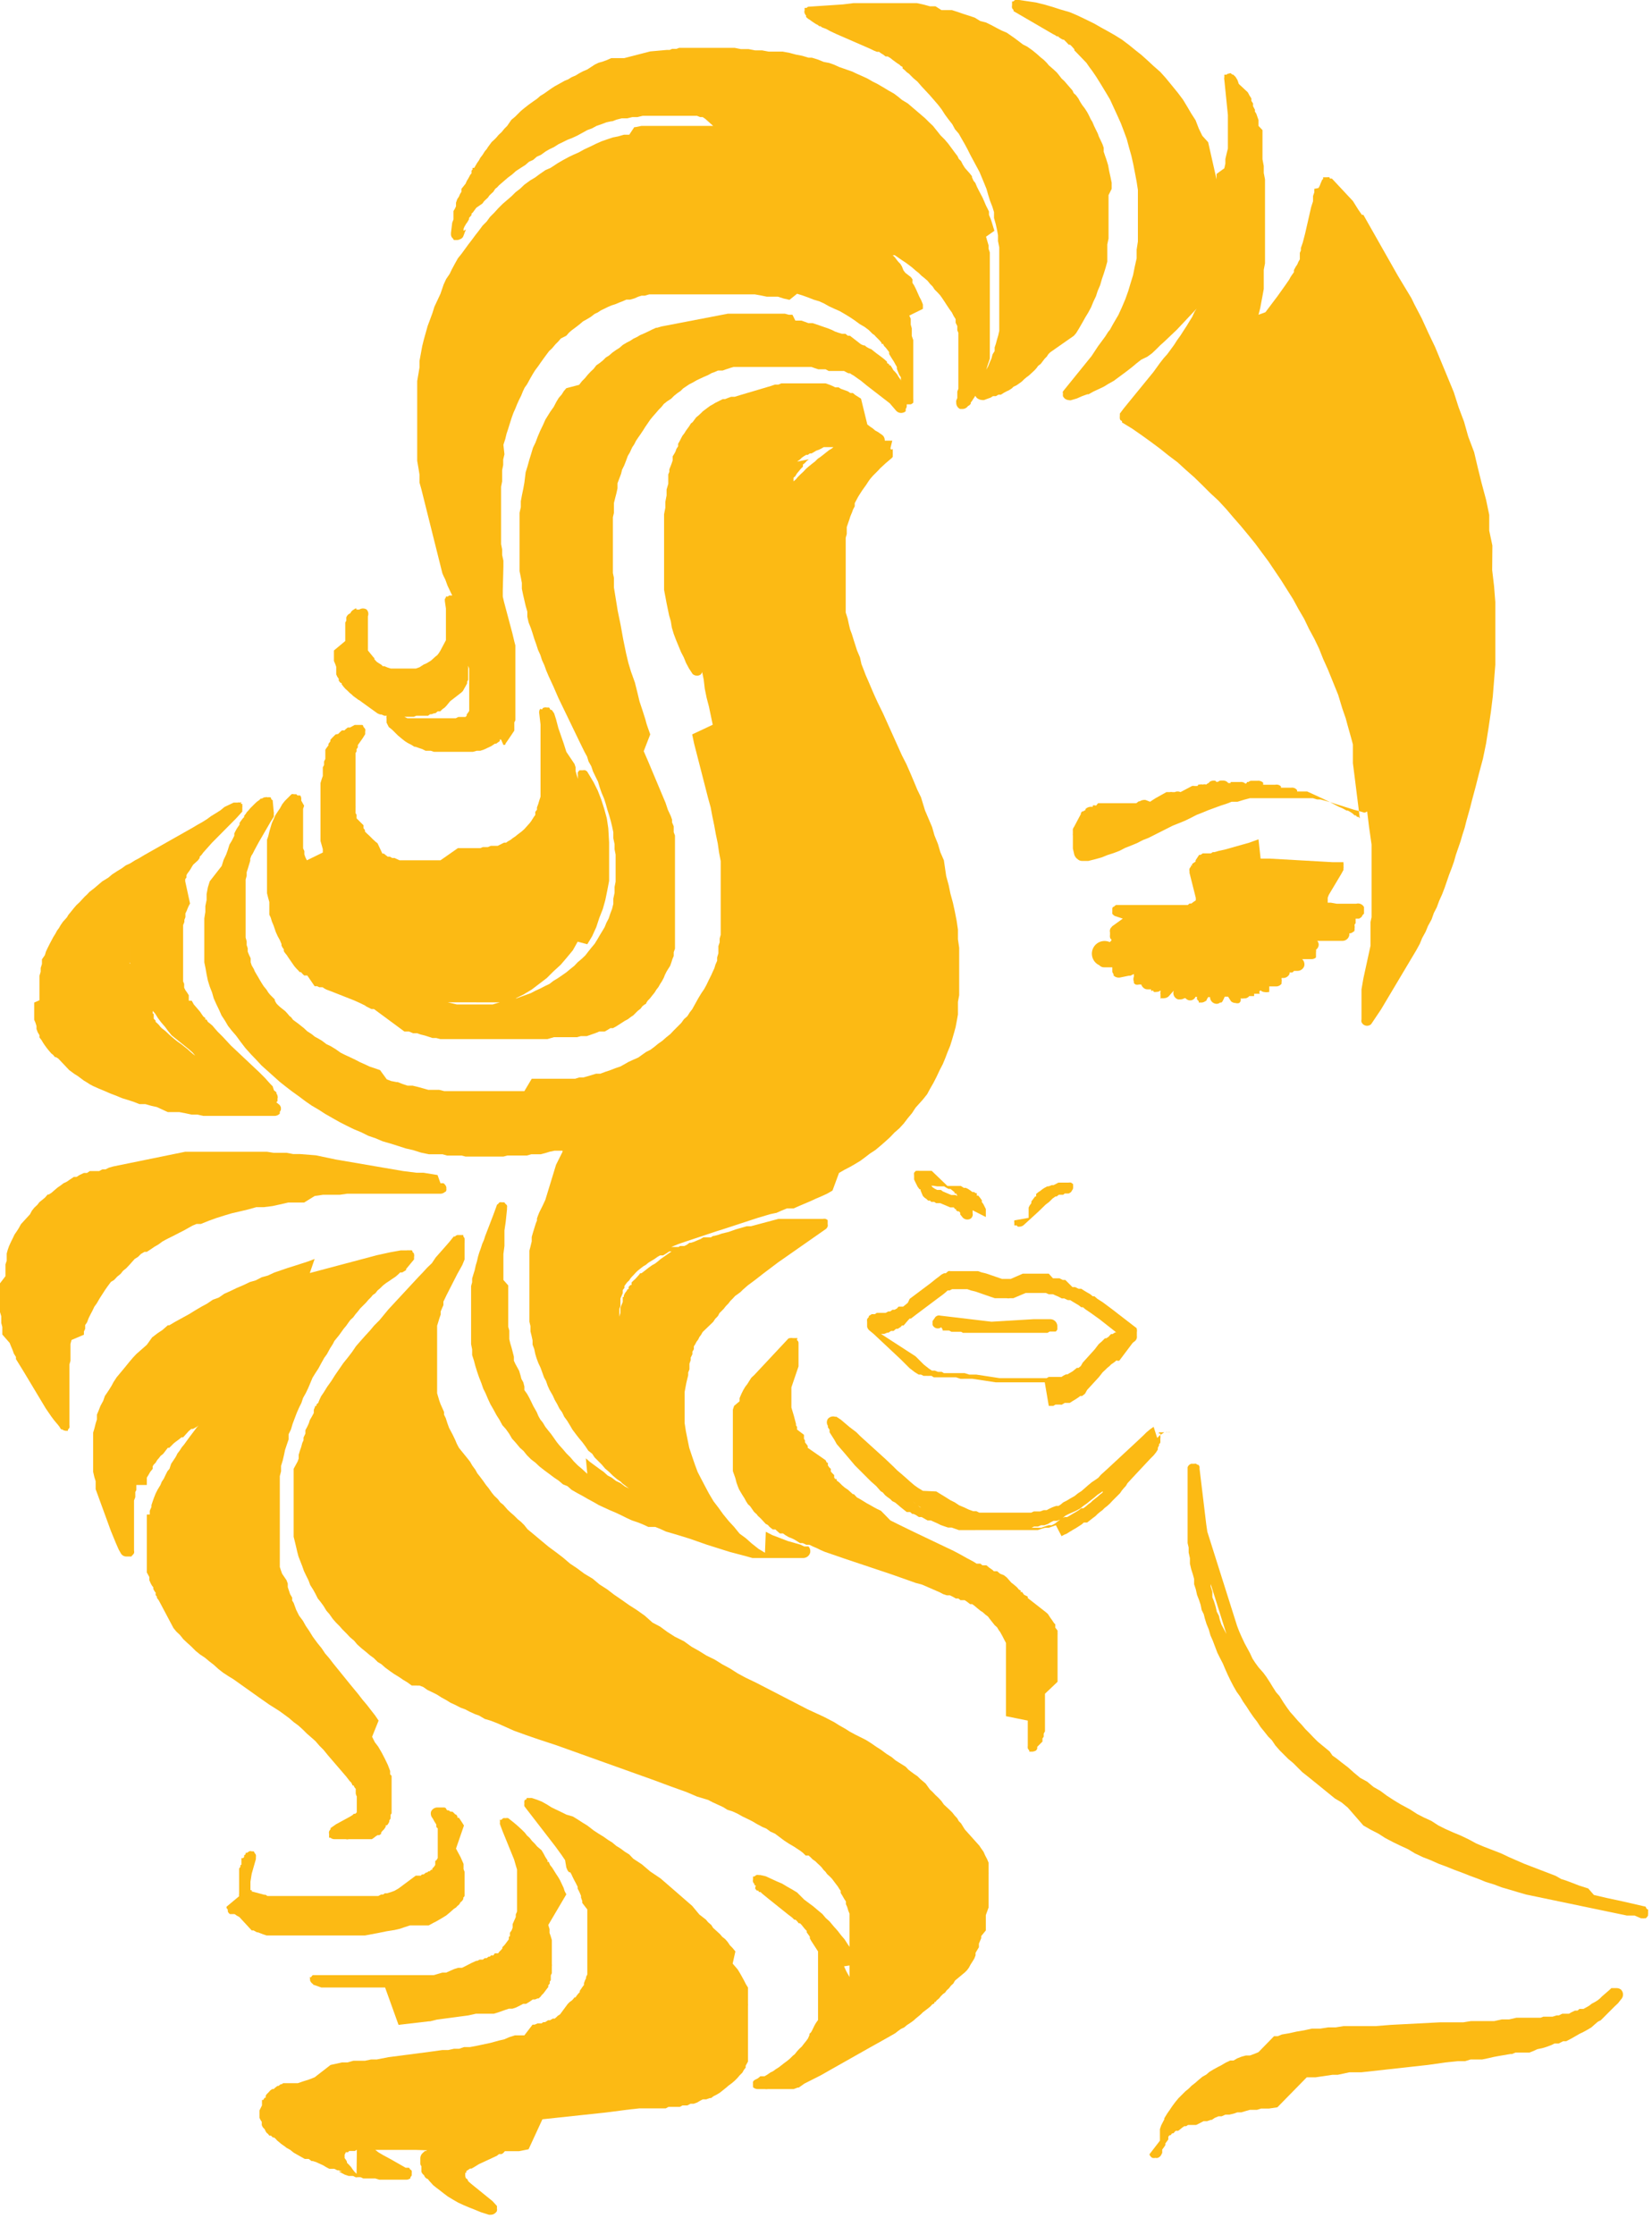 <svg xmlns="http://www.w3.org/2000/svg" viewBox="0 0 78.76 106.53"><defs><style>.cls-1{fill:#fcba14;}</style></defs><title>Asset 2</title><g id="Layer_2" data-name="Layer 2"><g id="Layer_1-2" data-name="Layer 1"><path class="cls-1" d="M25.86,101h0l3-.32h0l.7-.09.46-.06h0l.47-.05h0l.23,0h0l.23,0h0l.17,0h0l.17,0h.05l.14,0,.18,0h0l.08,0,.13-.07.12,0h0l.18,0,.17,0,0,0h.07l.13-.07.15,0h0l.08,0,.15-.08.15,0h0l.17-.06,0,0h0l.13-.08.14-.07.16,0,.17-.06s0,0,0,0l.06,0,.12-.09.14-.07h0l.15-.09s0,0,0,0h0l.14-.11h0l.15-.12.14-.12h0l.15-.11h0l.14-.12s0,0,0,0h0l.12-.12v0s0,0,0,0l.11-.13.13-.13s0,0,0,0l0,0,.08-.14.08-.1h0l0-.09h0l.05-.09s0,0,0,0,0,0,0,0l.06-.11s0,0,0,0l0,0v-.06l0,0s0,0,0,0l0-.05,0-.12h0l0-.12,0-.11s0,0,0,0,0,0,0,0v-.07l0,0s0,0,0-.05,0,0,0,0V96s0,0,0,0,0,0,0,0l0-.11v-.09s0,0,0-.05,0,0,0,0v-.1s0,0,0-.07a.22.22,0,0,0,0-.08l0-.08,0-.08,0-.12h0v0l0-.08,0,0s0,0,0,0l0-.09,0-.08a0,0,0,0,0,0,0s0,0,0,0l0-.09,0,0v0l0-.08,0-.08s0,0,0,0,0,0,0,0l-.1-.16-.08-.16h0l-.11-.2-.09-.16s0,0,0,0,0,0,0,0l-.11-.18s0,0,0,0h0l-.12-.14h0l-.12-.14L35.06,93s0,0,0,0,0,0,0,0l-.14-.17s0,0,0,0v0l-.12-.12-.1-.15h0s0,0,0,0l-.12-.14s0,0,0,0a0,0,0,0,0,0,0l-.15-.12-.1-.12s0,0,0,0a0,0,0,0,0,0,0L34,91.88l-.09-.14s0,0,0,0,0,0,0,0l-.15-.13-.1-.12h0a.06.06,0,0,0,0,0l-.32-.25L33,90.83h0l-1.07-.93-.44-.38h0L31,89.19h0l-.4-.34h0a0,0,0,0,0,0,0l-.41-.27L30,88.38h0s0,0,0,0l-.21-.13-.2-.15h0l-.21-.13-.19-.16h0s0,0,0,0l-.21-.13-.21-.15h0l-.23-.14h0l-.23-.15h0L28,87l-.23-.14-.23-.15-.23-.14s0,0,0,0,0,0,0,0L27,86.48h0l-.24-.12-.23-.11h0l-.23-.11L26.08,86l-.25-.14h0s0,0,0,0l-.23-.09-.24-.08s0,0,0,0a.48.48,0,0,0-.12,0,.5.5,0,0,0-.13,0h0s0,.06-.05.08-.05,0-.06.07,0,0,0,0a.48.48,0,0,0,0,.12.35.35,0,0,0,0,.12s0,0,0,0l.09.12h0l1.39,1.8.29.4h0l.17.25L27,89l.05.12a.33.33,0,0,0,.09.11l0,0,.05,0,.06.11h0l.05.11h0l.09.18h0l.06.11h0l.09.18s0,0,0,0h0l0,0v.09l0,0s0,0,0,0l.06.11.05.11.05.12,0,.08.06.17h0l0,.09a0,0,0,0,1,0,0s0,0,0,0L28,91l0,.1h0l0,.1,0,.15s0,0,0,0,0,0,0,0l0,.06,0,.15a0,0,0,0,0,0,0s0,0,0,0l0,.12,0,.08V92s0,0,0,0,0,0,0,0l0,.08v.37l0,0v0l0,.11V93l0,.11s0,0,0,0,0,0,0,0v.23l0,.11s0,0,0,0l0,0v.08l0,.11,0,.11,0,.07,0,.09s0,0,0,0l0,0,0,.11,0,.08-.06.12v0s0,0,0,0l0,.06-.05.1s0,0,0,0a0,0,0,0,1,0,0l-.05.14,0,.08-.07.09h0l-.06.09-.07.1s0,0,0,0a0,0,0,0,1,0,0l0,.06-.06.06s0,0,0,0,0,0,0,0l-.09.11h0l-.05.08,0,0s0,0,0,0,0,0-.05,0l-.07.09-.06.06-.1.07s0,0,0,0h0l-.09.09h0L26.7,96l-.11.07s0,0,0,0h0l-.06.06,0,0a0,0,0,0,0,0,0h0l-.08.07-.09,0s0,0,0,0h0l-.14.08-.09,0a0,0,0,0,0,0,0h0l-.14.09-.09,0,0,0h0l-.08.06-.1,0s0,0,0,0,0,0,0,0l-.09,0-.14.06h0l-.1,0L25,97h0l-.14,0v0h0l-.07,0-.11,0h0s0,0,0,0l-.13,0-.28.09h0l-.23.1-.26.06h0l-.4.11-.71.15-.27.05-.28,0,0,0h0l-.23.08-.25,0h0l-.27.06-.28,0h0l-.57.08-2,.26h0l-.56.11-.27,0s0,0,0,0h0l-.29.06-.27,0-.28,0,0,0s0,0,0,0l-.28.08-.27,0h0l-.26.06-.28.06L15,99s0,0,0,0,0,0,0,0l-.28.11-.26.08h0l-.26.09s0,0,0,0,0,0,0,0l-.08,0-.09,0-.11,0s0,0-.05,0h-.06l0,0-.07,0s0,0,0,0h-.06l0,0h-.06l-.05,0-.07,0-.07.05,0,0s0,0,0,0l-.05,0-.1.08-.05,0h0s0,0,0,0h0l-.12.09s0,0,0,0,0,0,0,0l-.06.06-.07,0-.09.06,0,0h0l-.08.09-.09.09,0,0,0,0a0,0,0,0,1,0,0h0l-.05.07,0,0s0,0,0,.07-.05,0-.07.06v0h0a.56.56,0,0,0-.05.08s-.05,0-.06,0l0,.1,0,.07h0l0,.09s0,0,0,0a0,0,0,0,0,0,0l-.06.12h0l-.06.12s0,0,0,0l0,0,0,.12s0,.08,0,.11,0,.08,0,.12l.06.12,0,0h0l.05.07,0,.07,0,.08a.36.36,0,0,0,.13.19h0l0,0,.06.12a.27.27,0,0,0,.1.11s0,0,0,0h0l0,0s.05.06.07.09,0,0,0,0l.08,0,0,0,0,0a0,0,0,0,1,0,0l.09.09h0s0,0,0,0l.06,0,.07.06.08.09s0,0,0,0l0,0,.1.08.07.06,0,0a0,0,0,0,0,0,0l.08.06.09.06.1.08h0a0,0,0,0,1,0,0l.18.1.16.13s0,0,0,0,0,0,0,0l.21.12h0l.32.18h.06l.13,0,.13.1h.06l0,0,.16.05.15.07h0l.18.08.13.08h0a0,0,0,0,0,0,0l.17.09h.06l.18,0,.14.07h.05l.17.06H16l.15,0,.12.06h0l.17.09h0l.18.06h.06l.15,0,.12.06a.15.15,0,0,0,.09,0h0l.15,0,.13.06.08,0h0l.2,0h0l.15,0,.14,0h0l.2.06h0l.18,0h0l.17,0,.18,0h0l.18,0h0l.2,0h0l.18,0h0l.19,0h0a.35.35,0,0,0,.2-.07l0-.06a.17.17,0,0,0,.06-.08s0,0,0,0,0,0,0,0,0-.06,0-.09a.53.53,0,0,0,0-.12.18.18,0,0,0-.09-.08s0-.06-.06-.07l-.14,0-.7-.4h0l-.37-.2-.22-.13-.21-.16h0l-.12-.08h0l-.12-.09h0l0,0-.07,0-.07-.08,0,0,0,0-.06,0-.09-.09s0,0-.05,0l0,0-.07,0-.08-.08-.09-.09L17,103.6l-.1-.1-.08-.1h0l-.08-.12s0,0,0,0l0,0-.11-.12h0l-.09-.09,0-.05-.05-.09,0,0v0l-.06-.08h0l0,0,0,0s0,0,0,0,0,0,0,0,0,0,0-.06v-.11h0s0,0,0,0,0,0,0,0,0,0,0,0,0,0,0,0,0,0,0,0,0,0,0,0,0,0,0,0h0s0,0,0,0,0,0,0,0,.05-.07.05-.11h0l0,0,.06,0h0s0,0,0,0,0,0,.05,0l.06-.06,0,0h0s0,0,.06,0,.05,0,.07,0l0,0h0l.09,0,0,0s0,0,.05,0l.08-.05.06,0h.14l.12,0,0,0,.07,0,0,0h.06l.1,0,.09,0h.05l0,0h.05l.22,0h.21l.28,0H19l.15,0h.69l1.83.06h1.55l.15,0h.4l.18,0h0l.14,0h.23l.21,0,.22,0h0l.45-.09Z"/><path class="cls-1" d="M22.12,104l0-.14.06-.14h0l0-.11,0-.06h0s0,0,0,0,0,0,.05,0l0-.08a0,0,0,0,1,0,0h0l0,0h0s0,0,0,0h0s0,0,0,0h0l.09-.06s0,0,0,0,0,0,0,0l.09-.06,0,0,0,0s0,0,0,0l.07,0h0l.14-.08h0l.21-.13.86-.4,0,0h0l.1-.08.12,0a.32.32,0,0,0,.14-.12l0,0h0a.33.33,0,0,0,.1-.24.34.34,0,0,0-.34-.33h-.37s0,0,0,0h0l-.22.06-.15,0-.06,0s0,0-.07,0l-.06,0H23.4l-.13,0s0,0,0,0h0l-.13.05-.09,0-.12,0h0l-.82.14h0l-.28.08-.11,0-.13,0h0l-.12,0-.13,0s0,0,0,0h-.05l-.1,0-.13.05h0l-.11.06-.08,0-.1,0s-.05,0-.08,0-.07,0-.09,0l0,0-.08,0-.05,0s0,0-.06,0l-.09.1-.06,0s0,0,0,0,0,0,0,0l-.12.11a.35.35,0,0,0-.1.24v.08s0,0,0,0l0,0v.09s0,0,0,0,0,0,0,0v.08s0,.08.05.12,0,0,0,0v0h0v0h0s0,0,0,0l0,.09s0,0,0,0,0,0,0,0l0,.09s0,0,0,0h0l0,.09a.37.37,0,0,0,.13.17l0,0,0,0a.27.27,0,0,0,.18.18v0l.06.08,0,0s0,0,0,0l.11.12h0l.08.09h0a0,0,0,0,1,0,0l.15.12h0l.12.09h0l.23.18h0l.2.15h0a0,0,0,0,1,0,0l.23.14h0l.26.15h0a0,0,0,0,0,0,0l.26.12h0l.26.11h0l.23.09h0l.34.14h0a0,0,0,0,0,0,0l.38.12h.09a.32.32,0,0,0,.21-.08h0s0,0,0,0,.07-.06.08-.1,0,0,0,0a.29.29,0,0,0,0-.13.36.36,0,0,0,0-.11.08.08,0,0,1,0,0l-.21-.23s0,0,0,0,0,0,0,0l-1-.81h0l-.15-.13-.06-.12s-.05,0-.07-.06,0-.06-.06-.08l-.08,0v0l0,0,0,0s-.05-.06-.08-.09h0Z"/><path class="cls-1" d="M24.44,91.7l0,.08v0s0,0,0,0l0,.09-.05.13,0,0-.08.11s0,0,0,.07,0,0,0,0v0l0,0s0,0,0,.07,0,0-.05.06l0,.11h0s0,0,0,0h0l-.09.12-.08.11h0l-.05.06-.09.09s0,0,0,0l0,0,0,.06-.06.07h0l-.09.09s0,0,0,0h0l-.05.07,0,0-.09,0s0,0,0,0l-.07,0-.07.1,0,0-.06,0s0,0,0,0,0,0-.05,0l-.06.06-.06,0a0,0,0,0,0,0,0h0l-.09.07-.09,0,0,0h0l-.09.07-.09,0s0,0,0,0,0,0-.06,0l0,0h0l0,0s0,0,0,0l-.12.06s0,0,0,0l-.05,0,0,0h0s0,0,0,0h0l-.24.11h0l-.23.12h0l-.2.1-.18,0-.2.06h0a0,0,0,0,1,0,0l-.2.09h0l-.18.08-.18,0-.21.06-.2.06h0l-.21,0-.18,0-.21,0h0s0,0,0,0l-.2,0-.17,0h0s0,0,0,0l-.17,0-.19,0h0l-.2,0h-.19a.05.05,0,0,0,0,0H17.8l-.18,0-.19,0h-.22l-.21,0h-.23l-.19,0h-.45l-.21,0H15.1s0,0-.08,0l-.11,0a.39.39,0,0,0-.08.1s0,0-.05,0,0,0,0,.06,0,0,0,0,0,0,0,.07a.22.22,0,0,0,.05.11.23.23,0,0,0,.09.08s0,.05.06.05l.17.06h0l.17.06.11,0h.14l.13,0h0l.17,0h0l.2,0h1.59l.15,0h.17l.38,0h0L19,96.5h0l1.46-.17h.05l.32-.08,1.5-.2h0l.36-.08.17,0,.18,0a0,0,0,0,1,0,0h0l.15,0,.17,0h0l.18,0h0l.2-.06h0l.17-.06h0l.17-.06h0l.18-.06.17,0h0l.18-.06a0,0,0,0,0,0,0h0l.18-.09.15-.08.14,0s0,0,0,0l0,0,.18-.11h0l.14-.1.11,0a0,0,0,0,0,0,0h0l.12-.05,0,0s0,0,.05,0l.09-.08s0,0,0,0,0,0,0,0l.05-.07,0,0s0,0,0,0h0l.09-.09s0,0,0,0h0l.09-.12h0a0,0,0,0,1,0,0h0l.09-.12h0s0,0,0,0l.05-.06,0-.08.07-.09s0,0,0,0,0,0,0,0l0-.09.05-.07s0,0,0,0,0,0,0,0l0-.09,0-.08s0,0,0,0,0,0,0,0l0-.06.05-.1s0,0,0,0,0,0,0,0l0-.12,0-.12s0,0,0,0,0,0,0,0v0h0s0-.07,0-.1a.24.24,0,0,0,0-.09v-.84s0,0,0,0,0,0,0,0l0-.14h0l0-.17s0,0,0,0v0l-.06-.2h0l-.05-.14,0-.18,0,0s0,0,0,0l-.06-.2h0L27,90.28a0,0,0,0,1,0,0v0l-.08-.15-.05-.16h0s0,0,0,0l-.08-.17-.09-.19s0,0,0,0,0,0,0,0l-.08-.14h0l-.1-.15L26.32,89s0,0,0,0a0,0,0,0,1,0,0l-.09-.11-.07-.16s0,0-.05,0,0,0,0-.06L26,88.5l-.09-.17h0l-.09-.15,0,0s0,0,0,0L25.61,88l-.11-.13a0,0,0,0,0,0,0,0,0,0,0,1,0,0l-.14-.14-.1-.13h0v0l-.14-.13-.1-.13h0s0,0,0,0l-.14-.14L24.66,87h0l-.14-.12h0l-.15-.12h0l-.14-.11h0a.25.25,0,0,0-.12,0,.48.48,0,0,0-.12,0s0,0,0,0,0,0-.07.06-.06,0-.08,0,0,0,0,0a.24.24,0,0,0,0,.12.25.25,0,0,0,0,.12s0,0,0,0l.12.32h0l.55,1.35.08.28.06.2s0,0,0,0,0,0,0,0l0,.11,0,.17h0v0l0,.1,0,.11v.09s0,0,0,0,0,0,0,0l0,.11V90s0,0,0,0,0,0,0,0l0,.15v.31l0,.08h0l0,.15s0,0,0,0,0,0,0,0v.27s0,0,0,0l0,.14v0l-.06.14s0,0,0,0h0l0,.12h0Z"/><path class="cls-1" d="M10.8,90.87l0,.06s0,0,0,0,0,0,.06.08l0,.08a.27.27,0,0,0,.1.13s0,0,0,0h0s0,0,0,0h0s0,0,0,0l0,0s0,0,0,0h0s0,0,0,0l0,0a.06.06,0,0,0,0,0h0v0s.05,0,.08,0,0,0,.06,0h0l0,0s0,0,0,0,0,0,.08,0,0,0,0,0l.12.08h0s0,0,0,0l.11.06L12,92h0l.09,0,.16.09h.05l.23.09h0l.18.06h0l.14,0h0l.13,0,.15,0h0l.15,0h0l.14,0,.11,0h.06l.14,0h.21l.15,0h.17l.15,0h.19l.12,0h1.4l.31,0h.34l.47,0h.16l.64-.12h0l.39-.08.38-.06h0l.26-.06h0l.23-.08.25-.08.2,0h0l.12,0,0,0s.06,0,.08,0l.06,0,.07,0h0l.12,0s0,0,0,0,.06,0,.08,0l.06,0h.05l0,0h.05l.11-.06h0l.11-.06h0l.12-.06h0l.26-.15h0l.23-.14v0h0l.17-.14v0h0l.1-.09.09-.08h0l.12-.08s0,0,0,0l0,0,.06-.07a.34.34,0,0,0,.14-.17h0a.33.33,0,0,0,.14-.17h0l0-.06,0,0v0h0s0,0,0,0a.17.17,0,0,0,.06-.08l0-.08h0v0l0,0s0-.06,0-.08,0,0,0-.06l0-.09s0,0,0-.05l0,0s0,0,0,0l0,0s0-.09,0-.14,0,0,0-.06,0,0,0,0,0,0,0,0,0,0,0,0,0,0,0,0v-.08s0,0,0,0h0s0,0,0,0,0,0,0,0v-.26a.05.05,0,0,0,0,0s0,0,0,0l0-.12h0l0-.12h0v0l-.05-.13,0-.09,0,0s0,0,0,0l0-.07,0-.09-.14-.32s0,0,0,0h0l-.14-.26h0l-.08-.15h0s0,0,0,0L22.12,87h0L22,86.81l0,0h0l-.06-.09h0l-.06-.09-.07,0s0,0,0-.06,0,0,0,0h0l-.06-.09s-.06,0-.09-.06v0l-.09-.08s0,0,0,0,0,0,0,0-.05,0-.07,0l0,0v0s-.06,0-.09-.06l-.05,0h0s-.06,0-.08-.06-.05-.06-.09-.08l-.09,0h0l-.08,0-.09,0s0,0-.07,0h0a.33.33,0,0,0-.31.2.34.34,0,0,0,.08.32s0,0,0,0l.08.15.09.14s0,0,0,0v0s0,0,0,0,0,0,0,0l0,.09s0,.06.07.09v0l0,.1s0,0,0,.08,0,0,0,0h0v.1s0,.07,0,.11,0,0,0,0l0,.08v.13s0,0,0,.05,0,0,0,.06v0h0v.11s0,0,0,.07v.19l0,.08,0,.09h0l0,.09s0,0,0,0h0l0,.08h0s0,0-.05.08,0,0-.07.06l0,.11,0,.08h0a0,0,0,0,0,0,0h0l-.07.1-.07.07a0,0,0,0,0,0,0l0,0,0,.06,0,0-.06,0,0,0h0l-.06.07-.06,0s0,0,0,0l0,0-.07.06-.05,0s0,0,0,0h0l-.11.09,0,0h-.06s-.05,0-.07.06l-.09,0,0,0h0s-.05,0-.08,0-.06,0-.08,0l0,0h0l0,0h0L19,90h0l-.19.11-.16.06-.2.06s0,0-.05,0,0,0-.05,0l-.09.06h-.09s0,0,0,0h0l-.14.07-.1,0h0l-.13,0h0l-.18,0h0l-.15,0s0,0,0,0h0l-.11,0-.14,0-.17,0,0,0h0l-.12,0-.1,0-.15,0h-.14l0,0h0l-.11,0H16s0,0,0,0l-.11,0h-.29l0,0s0,0-.06,0l-.12,0h-.85l-.12,0s0,0-.06,0l0,0h-.34s0,0,0,0l-.38,0-.24,0-.12,0h0l0,0-.14,0-.08,0s0,0-.07,0l-.12,0s0,0,0,0,0,0,0,0,0,0,0,0l0,0-.06,0,0,0-.09,0s0,0,0,0l-.09-.06h0s0,0,0,0l-.06,0h0L12,90.14l0-.06s0,0-.06,0h0V90s0,0,0-.08h0V89.8s0,0,0,0,0,0,0,0a0,0,0,0,1,0,0s0,0,0,0,0,0,0,0,0,0,0,0,0,0,0,0,0,0,0,0h0l0-.12L12,89.3h0l.2-.7s0,0,0-.08a.49.49,0,0,0,0-.12.36.36,0,0,0-.07-.1s0-.05-.05-.07h0s0,0,0,0,0,0-.08,0a.17.17,0,0,0-.12,0l-.1.07-.07,0,0,.07-.07.05,0,.06h0s0,.05-.06.07,0,0-.07,0l0,.08s0,0,0,0,0,0,0,.07,0,0,0,.06h0s0,0,0,.08,0,0-.05.06l0,.07-.06.08s0,0,0,.06,0,0,0,0,0,0,0,0,0,0,0,0l0,.09h0s0,0,0,0,0,0,0,0,0,0,0,0l0,.11h0s0,0,0,0h0l0,.09s0,0,0,.06,0,0,0,0v.16s0,0,0,0h0l0,.09s0,.07,0,.1,0,.07,0,.11v.15s0,0,0,.07v.11a.31.31,0,0,0,0,.12s0,0,0,0Z"/><path class="cls-1" d="M8.27,77.59h0l.14.17h0v0l.17.16.16.2h0v0l.18.17s0,0,0,0a0,0,0,0,0,0,0l.19.17.22.22h0v0l.21.17h0a0,0,0,0,0,0,0l.24.16.19.16h0l.22.17.22.2h0l.23.18h0l.26.17h0l.23.14,1.21.86h0l.5.35h0l.27.17h0l.22.14.22.16.23.17.22.19h0a0,0,0,0,1,0,0l.23.17.21.19.19.19h0l.23.2h0l.18.16.19.22h0v0l.19.19.22.27h0l.86,1,.17.22h0a0,0,0,0,0,0,0l.08.08.06.13.05,0v0a.37.37,0,0,0,.1.16h0l0,.09,0,.06s0,0,0,.07,0,0,0,0a0,0,0,0,0,0,0h0v0s0,0,0,0h0s0,0,0,0l0,0v0a.39.39,0,0,0,.05.14v.15s0,0,0,0,0,0,0,0,0,0,0,0,0,0,0,0v.18s0,0,0,0l0,0s0,0,0,0,0,0,0,0v.07h0s0,0,0,0,0,0,0,.08h0l0,.09h0l0,.09h0s0,0,0,0,0,0,0,0,0,0,0,0h0s0,.07,0,.1l0,0h0s0,0-.07.07l-.07,0s0,0,0,0l0,0-.06.06-.11.07-.68.37a0,0,0,0,0,0,0h0l-.17.12-.09.06s0,0,0,.06a.36.36,0,0,0-.07.1.25.25,0,0,0,0,.12s0,0,0,.07,0,0,0,.06,0,0,0,.05l.06,0s0,0,0,0a.31.31,0,0,0,.18.07h.08l.08,0h.15l.12,0h0l.07,0h.05a.28.28,0,0,0,.15,0l.07,0,.09,0,.11,0,0,0h.05l.08,0,.07,0h0l.12,0s0,0,0,0,0,0,.07,0l.07,0,.06,0,.08,0s.05,0,.08,0,.06,0,.08,0l0,0h0s0,0,0,0l.07,0,.09-.06h0l.1-.08.08-.05h0l.08,0,.09-.06s0,0,0-.06l0,0,.05-.07,0,0s0,0,0,0h0l.09-.09s0,0,0,0h0a0,0,0,0,1,0,0s0,0,0,0l.08-.12h0l0-.07.06,0s0,0,0,0,0,0,.05-.06l.06-.11v0l0,0v0l0-.06h0l.06-.09s0-.06,0-.09a.32.32,0,0,0,0-.09v0s0,0,.05-.07l0-.12s0,0,0,0a0,0,0,0,0,0,0l0-.1h0s0,0,0-.07,0-.05,0-.07v-.24h0l0-.09s0,0,0,0,0,0,0,0v-.12s0,0,0-.07v-.22s0,0,0,0,0,0,0,0,0,0,0,0,0,0,0,0l0-.12h0v-.07a.05.05,0,0,0,0,0s0,0,0,0l0-.11h0s0,0,0,0l0-.09h0l0-.09,0-.07,0-.11s0-.06-.07-.09l0-.08h0l0-.09h0l-.11-.29h0s0,0,0,0l-.14-.29-.15-.29h0l-.17-.29h0v0l-.16-.21-.13-.26,0,0a0,0,0,0,0,0,0L18.05,82l-.17-.25h0l-.18-.23h0l-.2-.26L17.28,81l-.2-.26h0l-.38-.46h0l-.81-1-.2-.26h0l-.19-.22-.16-.24a0,0,0,0,0,0,0h0l-.21-.26h0L14.91,78l-.16-.26h0l-.17-.25-.14-.25h0L14.26,77l-.14-.28L14,76.39h0s0,0,0,0l-.07-.11,0-.14s0,0,0,0,0,0,0,0l-.1-.17-.05-.15h0l-.06-.18h0l0-.17-.06-.16L13.45,75s0,0,0,0h0l-.06-.17-.05-.15,0-.17h0l0-.18h0v0l0-.18,0-.19h0l0-.18h0l0-.15v-.2s0,0,0,0v0l0-.17,0-.15V71.86l0-.19,0-.16s0,0,0,0,0,0,0,0v-.18l0-.18h0l0-.3,0-.24,0-.26.06-.23v0a0,0,0,0,0,0,0l0-.26.08-.26s0,0,0,0h0l.06-.26h0l.05-.24.09-.27.08-.23v0s0,0,0,0l0-.25.11-.22s0,0,0,0h0l.08-.27.09-.24.11-.29.11-.25.11-.22v0l0,0,.08-.24.13-.23h0l.11-.23h0l.11-.26h0l.1-.24.13-.21.15-.23h0l.14-.26.14-.25.13-.18s0,0,0,0h0l.14-.26.14-.22v0h0l.07-.14.22-.27h0l.23-.32h0l.11-.13h0s0,0,0,0l.12-.17.08-.11.14-.13s0,0,0,0h0l.11-.15.12-.14.1-.13.13-.13.15-.15s0,0,0,0h0l.11-.13.13-.13s0,0,0,0,0,0,0,0l.08-.1.13-.09s0,0,0,0l0,0,.09-.12.15-.13h0l.11-.11.15-.12.11-.07.16-.11h0l.18-.12h0l.14-.12,0,0h0l.09-.09.1,0,0,0s0,0,0,0l.18-.11s0,0,0-.05l0,0,.38-.46v0s0-.08,0-.12a.25.25,0,0,0,0-.12s0,0,0,0,0-.06-.05-.09,0-.08-.06-.1h0a.35.35,0,0,0-.11,0,.5.5,0,0,0-.13,0h0l-.28,0h0l-.5.09h0l-.64.14h0l-3.2.85h0L15,60h0l-.32.12h0l-.34.11h0l-.28.09h0l-.35.11h0l-.32.11h0l-.32.11h0l-.3.14-.29.08,0,0h0l-.29.15-.28.08,0,0h0l-.29.14-.33.14h0s0,0,0,0l-.29.14-.31.14,0,0h0l-.26.18-.28.1,0,0h0l-.28.19-.26.14s0,0,0,0h0l-.29.17-.29.18v0h0L8.34,63l-.27.16,0,0H8l-.25.22-.24.16h0l-.26.2s0,0,0,0,0,0,0,0L7,64.09l-.26.23-.23.2a0,0,0,0,1,0,0h0l-.17.18s0,0,0,0,0,0,0,0l-.17.2h0L6,65.11l-.14.17-.15.18h0l-.15.18v0s0,0,0,0l-.15.23v0a0,0,0,0,1,0,0l-.09.17-.13.21h0L5,66.53s0,0,0,0,0,0,0,0l-.08.23L4.79,67h0l-.09.23-.08.19v0l0,0,0,.23-.06.19v0h0l-.06.24-.06.2s0,0,0,0l0,0,0,.23h0l0,.26,0,.19s0,0,0,0,0,0,0,0v.49h0l0,.26h0l0,.23h0l0,.2h0v0l.06.26h0l.06.19,0,.26h0l0,.12s0,0,0,0h0l.73,2h0l.23.56h0l.14.32a0,0,0,0,1,0,0h0l.12.21.06.06s0,0,0,0a.33.33,0,0,0,.19.06H6.2l0,0,.06,0s0,0,.06-.07a.31.31,0,0,0,.07-.09.25.25,0,0,0,0-.12s0-.06,0-.09l0-.07V74s0,0,0,0,0,0,0,0v-1l0-.11,0-.15s0,0,0,0,0,0,0,0v-.28l0-.12h0l0-.14h0l0-.15h0l0-.15h0l0-.14,0-.15h0s0,0,0,0l0-.1.06-.16s0,0,0,0,0,0,0,0l0-.1,0-.14.05-.1s0,0,0,0,0,0,0,0l0-.15,0-.09H7L7,70.42l.08-.13.08-.14L7.28,70v0l0,0,0-.12.05-.08.09-.09s0,0,0,0,0,0,0,0l.07-.12.11-.13h0l.06-.08.08-.06,0,0a.34.34,0,0,0,.06-.06L8,69l.07,0s0,0,0,0h0l.12-.12.1-.1.09-.07h0l.15-.11h0l.12-.1.08,0s0,0,0,0l0,0L9,68.2H9l.12-.1.08,0L9.38,68l0,0h0l.09-.07h0l-.09.1h0l-.37.49h0l-.23.32h0l-.11.13h0l-.11.17-.1.13a.06.06,0,0,0,0,0l0,0-.08.16-.1.15h0l-.12.18s0,0,0,0,0,0,0,0L8.08,70l-.1.12s0,0,0,0,0,0,0,0l-.09.18s0,0,0,0,0,0,0,0l-.08.17-.1.15s0,0,0,0,0,0,0,0l-.06.15L7.51,71l-.09.18h0l-.08.2s0,0,0,0,0,0,0,0l-.06.17h0l-.06.18h0l0,.09-.08.18v0s0,0,0,0l0,.1,0,.08H7l0,.09s0,0,0,0H7l0,.11s0,0,0,0,0,0,0,0v.08l0,.07,0,.12s0,0,0,0a.05.05,0,0,0,0,0v0l0,.08v0s0,0,0,0v.18l0,.14s0,0,0,0,0,0,0,0v.64s0,0,0,0,0,0,0,0l0,.07v.17l0,0s0,0,0,0l0,.08v.07s0,0,0,0,0,0,0,.06l0,.07,0,.1H7l0,.11,0,.12H7l0,.12s0,0,0,0v0l0,.08,0,.09h0l0,.11,0,0s0,0,0,0l.06.11h0l.06.11s0,0,0,0,0,0,0,0l0,.07,0,.08.06.14s0,0,0,0,0,0,0,0h0l.06.11s0,0,0,0,0,0,0,0l.07.09,0,.08h0l.06.11s0,0,.05.06,0,0,0,0l0,0,0,.07,0,.05,0,0,.06.07,0,.06h0l.09.12h0Z"/><path class="cls-1" d="M0,61.16V62s0,0,0,0v0l0,.17H0l0,.18v.18a.05.05,0,0,0,0,0s0,0,0,0l.06.2h0l0,.14,0,.18s0,0,0,0v0l.05.19,0,.15v0s0,0,0,0l0,.21,0,0s0,0,0,0L.46,64l.06.15h0s0,0,0,0l.08.19.06.17,0,0s0,0,0,0l.1.16,0,.1h0s0,0,0,0l.37.6,1.05,1.75a0,0,0,0,1,0,0h0l.26.38h0l.15.2h0a0,0,0,0,1,0,0l.17.2.07.09.08.13,0,0,.05,0a.34.34,0,0,0,.19.07h0s0,0,0,0l.09,0,0-.06a.31.31,0,0,0,.07-.09.27.27,0,0,0,0-.12s0,0,0-.07l0-.18V67.7s0,0,0,0,0,0,0,0l0-.18v-.2s0,0,0,0,0,0,0,0l0-.18V66l0-.2h0l0-.24s0,0,0,0,0,0,0,0v-.18l0-.15h0l0-.2.05-.18s0,0,0,0,0,0,0,0l0-.23,0-.21,0-.18,0-.18.05-.19L4,63.61s0,0,0,0l0,0,0-.15.06-.13s0,0,0,0,0,0,0,0l0-.18.09-.13v0s0,0,0,0l.08-.21.08-.16h0l.09-.17h0l.1-.21.11-.15h0l.14-.24L5,61.49l.14-.2.15-.2L5.44,61l.15-.16.16-.13s0,0,0,0l0,0,.12-.15.15-.12v0h0l.17-.18h0L6.42,60l.16-.1,0,0,0,0,.14-.14.17-.1H7l.17-.11h0l.19-.13.19-.11v0h0l.19-.14.18-.1.22-.11.18-.09h0l.23-.12.2-.1L9,58.51l0,0H9l.18-.1.19-.08.21,0h0l.37-.15.36-.13.38-.12h0l.37-.11.39-.09h0l.38-.09h0l.39-.11.36,0h0l.4-.05h0l.37-.08h0l.39-.09.38,0h0l.38,0h0L15,57l.4-.06.39,0,.41,0h0l.35-.05H17l.39,0h.39l.39,0H19l.81,0H21a.34.34,0,0,0,.22-.09s0,0,0,0,.05,0,.06-.08,0,0,0-.06,0,0,0,0,0-.05,0-.07a.22.22,0,0,0-.05-.11.26.26,0,0,0-.09-.09s0,0-.06,0l-.08,0h0L20.86,56h0l0,0-.67-.11h0l-.33,0-.64-.08h0l-3.21-.55-.95-.2h0L14.3,55l-.32,0h0l-.32-.06h0l-.29,0h0l-.33,0-.31-.05h0l-.32,0h0l-.35,0h0a0,0,0,0,0,0,0h-.3l-.31,0a0,0,0,0,0,0,0H11l-.31,0H9.34l-.24,0H8.94l0,0h0l-.11,0-3.43.7h0l-.21.06,0,0h0l-.16.08-.15,0,0,0h0l-.15.08-.17,0,0,0H4.28l-.13.09-.14,0,0,0H4L3.79,56h0s0,0,0,0l-.14.09-.13,0,0,0h0l-.18.12h0l-.16.11-.15.07,0,0h0l-.13.1-.16.11v0h0l-.14.12h0l-.15.13-.13.08s0,0,0,0,0,0-.05,0l-.12.14-.12.1h0l-.15.12,0,0,0,0-.1.13-.14.13s0,0,0,0h0l-.12.15s0,0,0,0h0l-.09.17L1,58.34l0,0,0,0-.11.2h0l-.09.14-.11.16v0s0,0,0,0l-.08.17-.09.18h0l-.09.2v0h0l-.06.17h0l-.05.18s0,0,0,0l0,0,0,.2,0,.14h0l-.06.18s0,0,0,0,0,0,0,0l0,.23,0,.16s0,0,0,0,0,0,0,0v.17Z"/><path class="cls-1" d="M47.13,90.91v-.53s0,0,0,0,0,0,0,0l0-.08v-.08s0,0,0,0,0,0,0,0l0-.08v-.1s0,0,0,0,0,0,0,0l0-.1,0-.15h0l0-.11,0-.14,0,0s0,0,0-.07l0,0,0-.1s0,0,0-.06a.17.17,0,0,0,0-.07l0,0v-.06l0,0s0,0,0,0l0-.13,0-.09s0,0,0,0,0,0,0,0l0-.12h0s0,0,0,0l0-.07-.07-.17h0v0l-.09-.17h0l-.08-.18s0,0,0,0v0l-.12-.17h0l-.08-.12L46,87.19h0s0,0,0,0l-.07-.11-.11-.18s0,0,0,0,0,0,0,0l-.11-.11-.07-.13s0,0,0,0,0,0,0,0l-.13-.14-.1-.13s0,0,0,0,0,0,0,0l-.13-.13L45,86l-.12-.17s0,0,0,0l0,0-.14-.15-.15-.14-.11-.12-.15-.14L44.13,85,44,84.89a0,0,0,0,0,0,0l0,0-.13-.11-.13-.13h0l0,0-.15-.1-.15-.11h0l-.13-.1-.13-.14h0l0,0L42.86,84h0l-.16-.1-.19-.16h0v0l-.24-.15L42,83.39h0l-.22-.14h0l-.26-.18h0l-.24-.15h0L41,82.78h0s0,0,0,0l-.22-.11-.26-.14-.22-.14h0L40,82.22l-.22-.14h0a0,0,0,0,1,0,0l-.5-.26h0l-.76-.35h0l-2.46-1.27h0l-.52-.25-.37-.2-.36-.23h0l-.37-.2-.37-.23h0l-.39-.19-.37-.23h0l-.34-.19-.36-.26h0l0,0L32.17,78l-.36-.23-.34-.25h0v0l-.36-.19L30.74,77h0l-.38-.27h0L30,76.5h0l-.37-.26h0L29.28,76l-.34-.26h0a0,0,0,0,0,0,0l-.36-.23-.32-.27h0L27.86,75l-.35-.26h0l-.33-.22-.34-.29h0l-.34-.26-.34-.25-.35-.29h0l-.31-.26-.35-.29h0L25,72.69l-.16-.16s0,0,0,0h0l-.16-.13-.17-.17h0l-.16-.14-.15-.14L24,71.72l0,0s0,0,0,0l-.15-.12-.12-.16h0v0l-.17-.16-.12-.15-.14-.2h0s0,0,0,0l-.13-.16-.14-.2-.15-.2h0a0,0,0,0,0,0,0l-.12-.15-.1-.18s0,0,0,0v0l-.14-.19-.11-.19s0,0,0,0,0,0,0,0l-.11-.14L22,69.15s0,0,0,0,0,0,0,0l-.12-.15-.1-.19-.08-.19h0l-.11-.23h0l-.1-.19-.08-.15-.08-.22-.08-.25,0,0v0l-.08-.16,0-.13L21,66.91h0l-.06-.17h0l-.05-.17h0l-.05-.17,0-.15,0-.2h0l0-.17h0l0-.18,0-.22h0l0-.17h0l0-.14V64l0-.21v0s0,0,0,0v-.12l0-.13s0,0,0,0,0,0,0,0l0-.23,0-.13.05-.16h0l.06-.2.06-.17h0l0-.15.08-.19.05-.11s0,0,0,0l0,0,0-.08,0-.09h0l.06-.12h0l.09-.19.51-1,.24-.43h0s0,0,0,0l.11-.27s0,0,0,0,0,0,0,0l0-.08,0-.07,0-.07s0,0,0,0,0,0,0-.06l0-.12h0l0-.14,0-.07,0-.09v0s0,0,0,0l0-.09a.16.16,0,0,0,0-.07.57.57,0,0,0,0-.13.21.21,0,0,0-.06-.1s0,0,0-.07h-.05l-.05,0s0,0-.07,0h-.12a.26.26,0,0,0-.11.07s-.05,0-.06,0l-.2.25-.2.23-.23.26-.23.26s0,0,0,0h0l-.18.27-.22.21h0l-.22.24-.23.24h0l-1.4,1.51h0l-.43.52-.25.25h0l-.2.24-.24.26-.23.26h0l-.2.23v0h0l-.19.28-.2.26h0l-.21.26h0l-.2.29h0l-.2.29h0l-.17.27-.2.28h0l-.18.29-.11.16v0s0,0,0,0l-.08.17s0,0,0,0h0l-.06.15-.08.07s0,0,0,.06,0,0-.05,0l-.08.2s0,0,0,0a0,0,0,0,1,0,0l0,.15-.08.15h0l-.11.19v0l0,0-.05.16-.07.15-.09.17v0l0,0,0,.16-.09.19s0,0,0,0,0,0,0,0l0,.13-.06.13s0,0,0,0l0,0-.05.19-.06.17h0l-.06.2v0s0,0,0,0l0,.18-.05.14h0L14,70v0l0,0,0,.23,0,.17h0l0,.17s0,0,0,0h0l0,.23,0,.16h0l0,.17s0,0,0,0,0,0,0,0v.39l0,.21s0,0,0,0,0,0,0,0v.26s0,0,0,0,0,0,0,0l0,.24v.25h0a0,0,0,0,1,0,0l0,.27h0l0,.23,0,.26s0,0,0,0a0,0,0,0,1,0,0l.05.2.06.25.06.26h0l.06.23s0,0,0,0v0l.09.23h0l.09.23h0l.08.23s0,0,0,0,0,0,0,0l.11.23.11.22.08.22,0,0v0l.14.22.11.2.11.22,0,0a0,0,0,0,0,0,0l.13.16.14.19.14.23,0,0h0l.14.16.17.24h0l.15.17a0,0,0,0,0,0,0s0,0,0,0l.17.17.13.15s0,0,0,0v0l.2.2h0l.17.18h0l.19.16.15.18h0l0,0,.2.18h0l.21.17.2.17h0a0,0,0,0,1,0,0l.18.13.19.19,0,0,0,0,.17.1.18.16h0l.23.17h0l.2.14h0l.23.14.19.13h0l.23.14.19.14H20l0,0,.18.07.2.14h0l0,0,.23.11h0l.22.11.22.14h0l.22.12.21.13s0,0,0,0a0,0,0,0,1,0,0l.24.11h0l.23.12s0,0,0,0,0,0,0,0l.22.08.21.11h0l.26.12h0l.2.07.27.16,0,0s0,0,0,0l.27.08.29.11.25.11.58.26h0l.58.21.58.2h0l.88.29h0l4.64,1.66.78.29.78.28.49.21h0l.53.16.21.11h0l.26.12.24.11.21.13,0,0,0,0,.25.08.22.1.25.14h0a0,0,0,0,1,0,0l.25.12.22.11.22.13h0l.26.14h0l.19.08.19.14h0s0,0,0,0l.22.1.2.15.24.18h0l.23.15.24.14.33.22.11.09.11.11s0,0,.06,0,0,0,0,0l.08,0,.07.06.12.12s0,0,0,0,0,0,0,0l.14.1.1.1h0s0,0,0,0l.09.08.09.09.1.13h0s0,0,0,0l.1.1.07.1s0,0,0,0a0,0,0,0,1,0,0l.12.11h0l.11.11.09.12h0l.09.12h0l.1.13.08.13,0,0h0l.06.08,0,.1,0,0v0l.09.15.08.14.08.12,0,.13.06.13.05.17h0l.06.15h0l0,.12,0,.1,0,0h0l0,.08v0s0,0,0,0,0,0,0,.06v.18s0,0,0,.07v.11s0,0,0,0,0,0,0,0v.12h0l0,.08s0,0,0,0,0,0,0,0V94s0,0,0,.06,0,0,0,.05v.07s0,0,0,0l0,.12s0,0,0,0,0,0,0,0v0l0-.08h0l-.15-.27-.11-.24s0,0,0,0v0L41,93.59l-.11-.22a0,0,0,0,1,0,0s0,0,0,0l-.17-.26h0l-.14-.21-.17-.25-.14-.22,0,0v0l-.17-.2-.17-.22a0,0,0,0,0,0,0h0l-.18-.2-.2-.24h0s0,0,0,0l-.18-.16-.16-.19s0,0,0,0,0,0,0,0l-.24-.2h0l-.2-.17s0,0,0,0a0,0,0,0,0,0,0l-.19-.14h0l-.24-.18h0L38,90.19l-.23-.14h0l-.25-.14-.23-.14s0,0,0,0l0,0-.26-.11h0l-.26-.12h0l-.26-.12s0,0,0,0l0,0-.26-.06-.07,0a.25.25,0,0,0-.12,0l-.1.07-.06,0s0,0,0,.07,0,0,0,0,0,0,0,.07a.25.25,0,0,0,0,.12.36.36,0,0,0,.07.1.21.21,0,0,0,0,.06l.06,0L36,90l.08.1s0,0,.05,0,0,0,.06.07l.07,0,.08.08h0l.32.26h0l.9.72h0l.21.16.1.1h0s0,0,0,0l.06,0,.08.08.07.09s0,0,0,0,0,0,0,0l.06,0,.08.08.07.09h0l.09.11h0s0,0,0,0l.08.08,0,.07,0,0a0,0,0,0,0,0,0l.08.11h0l.07.1,0,.08h0l.06.11s0,0,0,0,0,0,0,0L39,93l0,.06,0,.1,0,0s0,0,0,0l0,.08,0,.08h0l0,.11s0,0,0,0,0,0,0,0l0,0v0s0,0,0,0,0,0,0,0l0,.14h0l0,.1,0,.11v.68l0,.08h0l0,.14s0,0,0,0,0,0,0,0v.05l0,.13,0,.06h0s0,0,0,0l0,.11h0l0,.1,0,.08s0,0,0,0,0,0,0,0l0,.08L39,96v0s0,0,0,0l0,.16,0,.11-.1.14h0l-.08.14s0,0,0,0a0,0,0,0,0,0,0l-.08.17h0l-.07.13-.08.08s0,0,0,.06,0,0,0,0l-.07.16-.08.11-.12.15-.1.13-.11.1-.11.12a0,0,0,0,0,0,0h0l-.11.14-.09.07s0,0,0,0h0l-.13.13-.13.11-.15.11h0l-.14.11h0l-.13.1-.13.08a0,0,0,0,1,0,0s0,0,0,0l-.12.09-.14.07,0,0h0l-.16.11-.12.07-.14,0s0,0,0,0l-.06,0-.12.1-.14.07s0,0,0,0a.26.26,0,0,0-.09.09.49.49,0,0,0,0,.11s0,0,0,0a.15.15,0,0,0,0,.07s0,.06,0,.08a.12.12,0,0,0,0,0l0,0a.33.33,0,0,0,.21.09h.35a.42.42,0,0,0,.15,0l0,0h.12l.08,0h.15l.12,0s0,0,0,0h0l.09,0,.06,0,.1,0h0l.11,0h0l.11,0s0,0,0,0l.07,0,.07,0,.09,0a0,0,0,0,0,0,0h0l.06,0,.19-.07,0,0,.05,0,.27-.19.79-.4h0l.35-.2h0l2-1.13h0l.52-.29.32-.18h0l.35-.2s0,0,0,0h0l.14-.11.14-.1.15-.07,0,0h0l.13-.11.17-.11h0a0,0,0,0,0,0,0l.15-.11h0l.11-.1L43.9,96l0,0s0,0,0,0l.1-.1.25-.19h0l.11-.09s0,0,0,0h0l.08-.09.11-.06s0,0,0-.06l.05,0,.06-.08.11-.09s0,0,0,0l0,0,.08-.1.11-.11.1-.07s0,0,0,0l0,0,.07-.1.11-.1v0h0l.1-.13.11-.1a0,0,0,0,1,0,0l0,0,.08-.14L46,94l.1-.1s0,0,0,0h0l.09-.12h0l0,0,.08-.15.09-.14.09-.15v0s0,0,0,0l.06-.15,0-.12.07-.12.09-.15s0,0,0,0l0-.05,0-.12.05-.12h0l.06-.14s0,0,0,0,0,0,0,0l0-.1L47,92s0,0,0,0,0,0,0,0l0-.14,0-.11s0,0,0,0,0,0,0,0v-.12s0,0,0,0,0,0,0-.05v-.16s0,0,0,0,0,0,0,0v-.15Z"/><path class="cls-1" d="M13,38.13s-.05,0-.07-.06,0-.06-.05-.07h0a.25.25,0,0,0-.12,0,.16.16,0,0,0-.12,0h-.05l-.11.06s0,0,0,0l-.05,0-.07.07-.1.07s0,0,0,0h0l-.09.08-.09.09-.08.08h0l-.08.08a0,0,0,0,0,0,0h0l-.08.1-.07.07s0,0,0,0l0,0-.05.08-.08.1h0l0,.06-.07.07s0,0,0,0,0,0,0,0l-.09.12h0l-.06.09v0s0,0,0,0l0,.08-.07.1h0l-.06.09v0l0,0-.06.11-.06.12,0,.11-.06.12-.06.12-.11.18v0l0,0-.08.26-.08.22-.12.25s0,0,0,0v0l-.09.29h0L10,42h0l-.09.29v0s0,0,0,0l-.06.32h0l0,.28h0l-.06.29v0a0,0,0,0,1,0,0l0,.28-.05.31s0,0,0,0l0,0v.3l0,.27v.33h0v0l0,.31v.27s0,0,0,0,0,0,0,0l0,.3h0l0,.31s0,0,0,0v0l.06.29.05.29.06.29v0h0l.09.29v0s0,0,0,0l.11.28.08.28h0a0,0,0,0,1,0,0l.12.27h0l.14.29.11.25,0,0v0l.17.26.14.24s0,0,0,0v0l.18.23h0l.2.23.22.3h0l.23.3h0l.26.29h0l.25.26.26.28h0s0,0,0,0l.29.26.29.26.29.26h0l.29.23.3.23h0l.32.23h0l.32.24h0l.29.2h0l.34.2.31.2h0l.35.2h0l.32.18h0l.35.18h0l.35.17h0l.34.14.34.17h0l.35.12.33.14h0l.38.11.38.12.34.11h0l.35.08.38.12h0l.38.08h0l.2,0h0l.23,0h0l.22,0,.21.06h0l.23,0,.23,0h.24l.19.05H24l.19-.05h.23l.21,0h.26l.23,0h0l.21-.06.22,0,.23,0h0l.23-.06h0l.19-.06h0l.24-.05h0l.23,0h0l.15,0,0,.05-.31.62L26,57.18h0l-.12.26-.11.22h0l-.06.12h0l-.06.15h0l-.05.14s0,0,0,0h0l0,.1-.05.12a0,0,0,0,0,0,0v0l-.06.19-.08.26h0l-.06.21s0,0,0,0,0,0,0,0l0,.21-.06.25-.05.19v0l0,.26h0l0,.25,0,.21v.29l0,.21s0,0,0,0,0,0,0,0v1s0,0,0,0,0,0,0,0l0,.21v.27a0,0,0,0,0,0,0l0,.23h0l0,.23h0l0,.23s0,0,0,0,0,0,0,0l.05.21,0,.25s0,0,0,0,0,0,0,0l.05.2.05.23,0,.2s0,0,0,0v0l.08.21.05.24h0l.06.2h0s0,0,0,0l.09.24h0s0,0,0,0l.1.21.08.22.09.25s0,0,0,0,0,0,0,0l.09.16.08.23h0l.09.2s0,0,0,0v0l.15.26.1.22h0l.11.19.11.22,0,0s0,0,0,0l.13.18.1.21s0,0,0,0,0,0,0,0l.14.19.14.23.11.19s0,0,0,0h0l.18.24h0l.14.18h0l.16.19.14.19.14.21s0,0,0,0l0,0,.18.14.12.18s0,0,0,0l0,0,.17.17h0l.17.17.16.19h0a0,0,0,0,0,0,0l.19.16.17.17h0s0,0,0,0l.2.17h0l.19.13.06.07h0s0,0,0,0l.33.25-.2-.1-.21-.16h0s0,0,0,0l-.21-.1-.21-.16h0s0,0,0,0l-.19-.1-.2-.18h0s0,0,0,0l-.2-.14h0l-.23-.17h0l-.23-.17-.18-.16L28,70.24h0L27.74,70l-.19-.16-.19-.19-.16-.19s0,0,0,0h0l-.2-.2-.16-.19h0l-.18-.2h0l-.12-.15-.14-.2-.12-.17a0,0,0,0,0,0,0s0,0,0,0l-.13-.16L26,68l-.12-.2s0,0,0,0l0,0-.12-.15-.09-.16-.08-.19,0,0v0L25.42,67l-.1-.21-.09-.18h0l-.1-.18L25,66.25s0,0,0,0,0,0,0,0L25,66.08l-.05-.2s0,0,0,0,0,0,0,0l-.09-.16-.05-.19h0l-.06-.2a0,0,0,0,0,0,0v0L24.57,65h0l-.07-.15,0-.19a0,0,0,0,0,0,0s0,0,0,0l-.05-.2-.06-.23h0l-.06-.2-.05-.21,0-.18,0-.23,0,0v0l-.05-.18,0-.19V62.7s0,0,0,0l0-.17h0l0-.21,0-.18V62s0,0,0,0l0-.18v-.56s0,0,0,0v0L24,61v-.33l0-.18v0s0,0,0,0v-.73l.05-.38h0l0-.41h0l0-.33.06-.41h0l.06-.58a.32.32,0,0,0,0-.09.21.21,0,0,0,0-.11.26.26,0,0,0-.09-.09s0-.05-.06-.06h0l0,0s-.06,0-.09,0a.35.35,0,0,0-.11,0,.32.32,0,0,0-.08.09s-.05,0-.06.07l-.15.41-.23.6-.17.44s0,0,0,0v0l-.06.19-.08.18s0,0,0,0,0,0,0,0l-.06.19-.08.22h0s0,0,0,0l-.06.2h0l-.05.22-.06.2h0l-.05.23-.06.19-.06.2s0,0,0,0l0,0,0,.18-.05.18s0,0,0,0l0,0,0,.22h0l0,.23,0,.2h0l0,.26v0s0,0,0,0v.18l0,.21v0a0,0,0,0,1,0,0v.66a0,0,0,0,1,0,0l0,.23,0,.29,0,.29s0,0,0,0a0,0,0,0,1,0,0l.05.25,0,.27,0,0v0l.09.28.06.23h0l.09.29h0l.09.26h0l.11.28.09.26s0,0,0,0,0,0,0,0l.11.22.11.26.12.26s0,0,0,0h0l.15.26h0l.14.26h0l.14.22.14.26,0,0s0,0,0,0l.17.19.15.21.14.24s0,0,0,0v0l.18.2.2.24h0a0,0,0,0,0,0,0l.17.15.16.2s0,0,0,0,0,0,0,0l.2.2h0a0,0,0,0,0,0,0l.21.16.19.18h0s0,0,0,0l.23.18h0l.23.17.24.18h0l.21.14.21.18s0,0,0,0,0,0,0,0l.22.09.19.17,0,0s0,0,0,0l.26.15.26.14h0l.26.15h0l.26.14.26.15h0s0,0,0,0l.26.12h0l.26.12h0l.26.11h0l.26.12.28.14h0l.26.12h0l.27.09.25.1h0l.26.12h.07l.26,0,.25.1.26.12h0l.58.17h0l.55.17.83.29h0l1.08.34h0l.76.2h0l.32.09h0l.28,0,.12,0h.07l.16,0,.15,0,.14,0h0l.17,0h.17l.09,0,.12,0h.12l.15,0h.49l.15,0h.05a.34.34,0,0,0,.33-.28s0,0,0-.08h0a.31.31,0,0,0-.09-.19s0,0,0,0,0,0-.07,0,0,0-.06,0l-.07,0-.19-.09s0,0,0,0h0l-.6-.17-.36-.14-.37-.14-.31-.16L36.47,74h0l-.3-.18-.33-.26-.28-.25h0v0l-.3-.22L35,72.77l-.25-.27-.27-.33-.23-.32-.23-.3-.22-.37-.16-.3-.21-.4h0l-.17-.33-.13-.35L33,69.42,32.86,69l-.08-.39-.08-.4-.06-.39,0-.35v-.38l0-.4h0v-.35l.08-.43.09-.37h0l0-.13.06-.15s0,0,0,0l0,0,0-.16,0-.11h0l.06-.17,0-.12.08-.16h0s0,0,0,0l0-.12.07-.12s0,0,0,0l0,0,0-.14.05-.07s0,0,0,0,0,0,0,0l.08-.15.07-.09v0l0,0,.07-.14.07-.09s0,0,0,0,0,0,0,0l.08-.14L34,63h0l.1-.15.09-.09s0,0,0,0,0,0,.05-.06l.06-.12.08-.08.12-.12v0h0l.11-.14.11-.11v0h0l.1-.13.11-.11.12-.13.1-.07h0l.15-.11s0,0,0,0,0,0,0,0l.11-.11.24-.21L36,61h0l.41-.32h0l.69-.52,2.29-1.6s0,0,0,0a.41.41,0,0,0,.07-.11.25.25,0,0,0,0-.11l0,0s0-.06,0-.09,0-.07,0-.1l0,0a.33.33,0,0,0-.1-.06.26.26,0,0,0-.12,0h-.13l-.08,0s0,0,0,0l0,0h-.87l0,0s0,0,0,0l-.08,0h-.14l-.11,0h-.08s-.05,0-.08,0h-.07l-.07,0-.17,0h0l-.25,0h0l-1.31.35h0l-.2,0-.52.15h0l-.34.12-.33.08h0l-.17.06h0l-.19.05s0,0,0,0h-.05l-.11.07-.15,0-.15,0s0,0,0,0h-.06l-.13.08-.17.07h0l-.14.06-.16.05s0,0,0,0,0,0-.06,0l-.12.09-.12.06-.15,0,0,0s-.05,0-.06,0l-.12.09-.14.07L31.5,60l0,0h0l-.14.12-.13.1-.13.07h0l-.17.12h0l-.14.11-.14.11-.07.05s0,0,0,0,0,0-.06,0l-.05.07,0,0,0,0h0l-.08.09h0l-.11.12-.09.08h0l-.08.08s0,0,0,.05,0,0,0,0l0,.07-.05,0h0l-.09.09s0,0,0,.05,0,0,0,0l0,.06-.05,0s0,0,0,0,0,0,0,0l-.05.09-.07.09s0,0,0,0,0,0,0,0l-.06.12h0l0,.07-.05,0s0,0,0,.06l0,0,0,.12s0,0,0,0,0,0,0,0v.06l0,0s0,0,0,0h0l-.05.12h0l-.06.15v0l0,.08,0,.09v0s0,0,0,0l0,.08h0l-.05.18h0l0,.09h0l0,.12h0l0,.15,0,.1h0l0,.11s0,0,0,0,0,0,0,0v0l0,.08,0,.12s0,0,0,0,0,0,0,0v.06l0,.21s0,0,0,0V65l0-.08v-.08s0,0,0-.06,0,0,0-.06l0-.08v-.06s0,0,0,0,0,0,0,0l0-.12v-.11s0,0,0,0,0,0,0,0l0-.14h0l0-.08v-.28s0,0,0,0l0-.12V63l0-.11s0,0,0,0,0,0,0,0v-.21l0,0s0-.05,0-.08,0,0,0-.07v-.16l.05-.12v0s0,0,0,0l0-.1,0-.07v0l0,0,0-.08,0-.12.05-.11s0,0,0,0a0,0,0,0,0,0,0l.06-.14,0-.08,0-.07.08-.1a0,0,0,0,0,0,0l0,0,0-.09.07-.1h0l.07-.09.08-.07a0,0,0,0,1,0,0h0l.08-.12.08-.09.07-.07h0l.08-.09h0l.09-.09,0,0h0l.15-.12.13-.1.12-.07v0h0l.12-.1.13-.08h0l.15-.09h0l.17-.12.11-.06.14,0h0l0,0,.15-.09h0l.15-.1.11,0,.15-.06h0l.18-.08.13-.07.1,0H32l.34-.14h0l.32-.11h0l1.53-.51h0l.26-.08h0l1.68-.55h0l.57-.17.27-.06H37l.25-.11.27-.11.25,0h.07l.27-.12h0l.26-.11.28-.12h0l.26-.12h0l.26-.11h0l.26-.12h0l.26-.15h0L40,55.9h0l.26-.15.27-.14.26-.15h0l.23-.14a0,0,0,0,0,0,0h0l.23-.17h0l.22-.17.26-.17s0,0,0,0h0l.24-.2h0l.23-.2.23-.21h0l.22-.23.23-.2s0,0,0,0h0l.21-.23h0l.19-.25.2-.24h0l0,0,.17-.26h0L44,52.4l.2-.25v0l0,0,.14-.26.15-.26h0l.15-.29L44.8,51l.15-.29h0l.12-.29.11-.29h0l.12-.29v0h0l.09-.29h0l.09-.31.08-.29v0s0,0,0,0l.06-.32h0l.05-.28a0,0,0,0,0,0,0s0,0,0,0l0-.33,0-.27h0l.06-.32s0,0,0,0l0,0v-.27l0-.34h0v-.31h0l0-.45v-.43h0l0-.46s0,0,0,0h0l-.06-.41,0-.46h0l-.06-.41h0l-.09-.46h0l-.09-.41h0l-.12-.44-.08-.39h0l-.12-.44L45,41s0,0,0,0,0,0,0,0l-.17-.39-.11-.38s0,0,0,0v0l-.17-.42-.11-.39h0s0,0,0,0l-.17-.4-.17-.4h0L43.91,38h0l-.18-.37-.17-.41-.17-.4-.18-.41h0L43,36l-.9-2h0l-.26-.53-.11-.24-.12-.27-.11-.26-.12-.28h0l-.11-.25-.09-.24h0l-.11-.28L41,31.33h0L40.86,31l-.08-.25-.08-.25-.09-.29h0L40.53,30l-.06-.25h0l-.06-.28v0s0,0,0,0l-.09-.28,0-.25,0-.27h0l0-.3h0l0-.29h0l0-.26,0-.28v-.54l0-.28,0-.29h0l0-.31,0-.16h0l0-.17h0l0-.16.05-.18v0h0l0-.16,0-.17.06-.18h0l.06-.17h0l.05-.16.08-.19h0l.05-.14.08-.15s0,0,0,0,0,0,0,0l0-.15.08-.15h0l.08-.15.1-.16h0l.09-.14h0l.1-.14.1-.14h0l.11-.17.08-.11.13-.15.11-.11.14-.14s0,0,0,0a0,0,0,0,0,0,0l.1-.11.11-.1h0l.14-.13.13-.11.14-.12,0,0s.06-.05.07-.08,0,0,0-.06a.49.49,0,0,0,0-.12.56.56,0,0,0,0-.12s0,0,0-.05,0,0-.06,0,0,0-.05-.05L42.54,21s0,0,0,0l0,0-.08,0-.08,0s0,0,0,0l0,0-.12,0-.11,0-.12,0h0l-.12,0h0s0,0,0,0h-.46l0,0h0l-.12,0h0l-.08,0h-.07a.15.15,0,0,0-.07,0s-.05,0-.08,0l0,0h0s0,0-.08,0,0,0-.07,0l-.09.05-.08,0,0,0h0l-.09,0-.08,0,0,0s0,0,0,0l-.11.06-.12.05s0,0,0,0,0,0,0,0l-.05,0-.06,0s0,0,0,0,0,0,0,0l-.12.06s0,0,0,0,0,0-.06,0l0,0-.07,0s0,0,0,0,0,0,0,0l-.07,0-.1.05,0,0h0l-.13.11-.12.07v0h0l-.14.11-.15.12-.13.1-.12.08s0,0,0,0l0,0-.13.13-.13.1-.15.12-.14.12s0,0,0,0h0l-.14.15-.12.11h0l-.15.15v0s0,0,0,0l-.09.11-.11.09,0-.08,0-.09.09-.08a0,0,0,0,0,0,0s0,0,0,0l.07-.12.11-.13h0l.08-.1.1-.1a0,0,0,0,1,0,0l0,0,0-.1.1-.08s0,0,0,0,0,0,0,0l.07-.08.11-.09v0h0L38,22l.14-.1v0h0l.08-.08.08-.06.13-.08,0,0,0,0,0,0,.08,0s0,0,0,0l0,0,.1-.07.08,0h0l.14-.08.08-.05.14-.05h0l.12-.06h0l.1-.06.09,0h0l.06,0,.08,0,.1,0H40l.11-.05.12,0a0,0,0,0,1,0,0h.05l.12-.05.11,0h0l.15,0h0l.14,0h0l.08,0h.18l.14,0,.11,0h.18l.11,0h.26a.33.33,0,0,0,.17-.07l.09,0s0,0,0,0,0,0,.06,0,0,0,0,0h0a0,0,0,0,1,0,0l0-.08a.24.24,0,0,0,0-.09s0,0,0,0h0s0,0,0,0h0s0,0,0,0h0a.31.31,0,0,0-.12-.24s0,0,0,0h0s0,0,0,0h0l0,0s0,0,0,0h0l0,0-.2-.14h0a0,0,0,0,1,0,0h0l0,0s0,0,0,0l-.13-.07-.13-.11h0s0,0,0,0l-.12-.08-.13-.1h0l0,0L41.05,19l-.14-.09h0l-.13-.08-.12-.1h0s0,0,0,0l-.12,0-.12-.08h0l-.19-.07s0,0,0,0l0,0-.14-.05-.11-.07h-.06s0,0,0,0l-.1,0-.14-.07h0a0,0,0,0,1,0,0l-.15-.06h0l-.17-.06h0l-.15,0-.15,0h0l-.16,0-.14,0h0l-.19,0-.14,0h-.38l-.15,0h-.11l-.15,0h-.32l0,0s0,0-.07,0l-.14.06h0l-.09,0-.08,0h0l-.17.06-.37.11h0l-1.08.32h0l-.29.09s0,0,0,0,0,0,0,0l-.09,0-.08,0s0,0,0,0h0l-.14.05h0l-.15.06a0,0,0,0,0,0,0h0l-.11,0-.12.06h0l-.12.06-.12.06h0l-.13.08-.11.06s0,0,0,0h0l-.11.08-.12.09h0l-.12.09a0,0,0,0,1,0,0s0,0,0,0l-.12.12-.1.09-.1.08s0,0,0,0l0,0-.08.11-.09.12-.08.06s0,0,0,0,0,0,0,0l-.08.13-.08.11-.08.11s0,0,0,0a0,0,0,0,1,0,0l-.08.13-.08.1v0s0,0,0,0l-.08.15h0a0,0,0,0,1,0,0l-.05.1-.08.14s0,0,0,0l0,0,0,.12-.08.12v0s0,0,0,0l-.05.14-.05.09-.08.13s0,0,0,.06,0,0,0,0l0,.13-.05.15-.05.13-.06.15v0s0,0,0,0l0,.12-.05.12s0,0,0,0,0,0,0,0l0,.13,0,.07s0,0,0,.05,0,0,0,.05l0,.15-.08.27s0,0,0,0,0,0,0,0l0,.28-.06.31s0,0,0,0h0l0,.28-.06.31h0s0,0,0,0l0,.31h0l0,.3h0s0,0,0,0V26l0,.28h0s0,0,0,0v.64s0,0,0,0h0l0,.28v.3s0,0,0,0h0l0,.32h0l0,.29s0,0,0,0h0l.06.32.06.32h0l.06.29.06.29a0,0,0,0,0,0,0v0l.08.27.05.31v0s0,0,0,0l.09.3h0l.11.29h0l.12.29.12.29s0,0,0,0,0,0,0,0l.13.25.11.27s0,0,0,0,0,0,0,0l.14.26h0l.17.26,0,0,0,0a.32.32,0,0,0,.2.08h.05a.35.35,0,0,0,.13-.05s0,0,0,0a.36.36,0,0,0,.07-.1.56.56,0,0,0,0-.12s0,0,0,0V32l.08.39.05.43h0l.09.44h0l.11.42.09.43h0l.09.43h0L33,35l.09.43h0l.56,2.18h0l.11.43.12.43.08.43h0l.09.43h0l.08.44.09.43.06.42h0l.08.42,0,.2h0l0,.2,0,.21v.18s0,0,0,0,0,0,0,0l0,.14v.21s0,0,0,0v0l0,.19v1l0,.18s0,0,0,0v.23l0,.18v.2l0,.18h0l0,.21-.05.18v0l0,0,0,.18-.06.18v0l0,.16,0,.18h0l-.06.2,0,.16-.08.18s0,0,0,0l0,0-.05.17-.07.15h0l-.08.18-.12.24h0l-.11.23-.11.2-.13.19h0l-.14.23L33,48.1l-.11.14a0,0,0,0,0,0,0h0l-.12.19-.16.14s0,0,0,0l0,0-.13.18-.15.15h0l-.21.21h0l-.16.17-.2.16-.18.16-.2.14h0l-.17.14-.2.15-.2.1,0,0h0l-.2.14-.18.13-.23.1h0l-.24.11h0l-.19.11-.2.11-.24.08h0l-.23.09-.24.08-.24.09-.2,0h0l-.2.06-.2.06h0l-.21.06-.2,0-.19.06-.22,0-.16,0-.2,0-.23,0h0l-.21,0-.2,0-.23,0h0l-.21,0-.18,0h-.23L25,52h0l-.2,0H23.12l-.18,0h-.23l-.21,0h0l-.26,0-.26,0h0l-.26,0h0l-.3,0-.24,0-.24-.06h0l-.25,0-.27,0-.21-.06-.29-.08h0l-.25-.06h0l-.24,0-.24-.08-.23-.09h-.05l-.26-.05-.21-.08L18.12,51h0l-.26-.09-.24-.08-.21-.1h0l-.25-.11-.23-.12h0l-.23-.11h0l-.24-.11-.22-.11L16,50l-.23-.14h0v0l-.21-.1-.21-.16h0l-.15-.09h0L15,49.4l-.12-.1h0l-.12-.08h0a0,0,0,0,0,0,0l-.11-.07L14.49,49h0v0l-.15-.12h0l-.14-.11h0l-.11-.08-.12-.09-.09-.12,0,0s0,0,0,0l-.08-.06-.09-.11h0s0,0,0,0l-.11-.12L13.36,48h0l-.12-.11-.07-.08-.07-.13s0,0,0,0,0,0,0-.05l-.12-.12h0l-.1-.1-.09-.11-.08-.13h0L12.57,47l-.09-.14-.09-.15-.08-.14h0l-.09-.15h0l-.07-.12-.05-.12,0,0v0l-.1-.17-.05-.15,0-.19s0,0,0,0,0,0,0,0l-.08-.17-.06-.15,0-.16s0,0,0,0,0,0,0,0l-.05-.15,0-.18s0,0,0,0a0,0,0,0,0,0,0l-.05-.18,0-.18h0l0-.17h0l0-.2,0-.18v-.2s0,0,0,0l0-.18v-.53l0-.18v0s0,0,0,0v-.18l0-.18,0-.2h0l0-.2,0-.18.05-.18a0,0,0,0,0,0,0s0,0,0,0l0-.17.05-.15h0l.06-.2h0l.06-.2h0v0l0-.09h0l.05-.14.07-.11h0s0,0,0,0l.08-.16.2-.37.58-1,.14-.22s0,0,0,0a.25.25,0,0,0,0-.12.25.25,0,0,0,0-.12S13,38.14,13,38.13ZM30.37,72h0Zm1.85-44,0,.26,0-.21.06-.29h0Z"/><path class="cls-1" d="M1.63,47.78V48s0,0,0,0,0,0,0,0l0,.12v.16s0,0,0,0l0,.18h0l0,.14s0,0,0,0v0l.06.14.05.16h0l0,.14.06.16s0,0,0,0,0,0,0,0l.08.13,0,.11,0,0s0,0,0,0l.1.13.07.12h0s0,0,0,0l.08.12h0l.11.15h0l.09.11h0l.12.14,0,0s0,0,0,0l.08.06.09.11s0,0,.05,0,0,0,0,0l.11.07L3.3,51h0a0,0,0,0,1,0,0l.11.08.15.11h0a0,0,0,0,1,0,0l.13.08.11.08h0L4,51.5H4l.15.09.14.09.15.08s0,0,0,0h0l.27.12h0l.29.12.25.11h0l.29.11.29.12h0l.26.08h0l.28.09.28.11h0l.28,0,.28.08h0l.27.06L8,53H8l.28,0,.27,0h0l.31.06h0l.28.06h0l.28,0,.27.06h0l.29,0h0l.31,0h0l.29,0H11l.28,0h.33l.31,0h.88l.31,0h0a.34.34,0,0,0,.23-.11h0s0-.06,0-.08.05-.06.05-.1,0,0,0,0a.42.42,0,0,0,0-.12.39.39,0,0,0-.06-.11l0,0-.17-.14h0L13,52.59l0,0H13a.34.34,0,0,0,.23-.11s0,0,0,0,0,0,0,0,0,0,0-.06,0-.05,0-.07a.17.17,0,0,0,0-.12.19.19,0,0,0-.05-.11s0,0,0-.06l-.12-.1L13,51.77s0,0,0,0h0l-.11-.11-.26-.29h0l-.26-.26h0L11,49.82l-.37-.4h0l-.26-.26h0s0,0,0,0L10.23,49l-.1-.12L10,48.77l0,0a0,0,0,0,0,0,0l-.09-.07-.06-.11s0,0-.05,0,0-.05,0-.06l-.11-.09-.09-.13h0l-.06-.09h0s0,0,0,0l-.17-.2-.13-.15-.1-.18H9v0L9,47.43l-.05-.08,0,0v0l-.06-.09h0l-.05-.07v0s0,0,0,0,0,0,0,0l-.06-.12h0l0-.12h0s0,0,0,0l0-.06-.05-.12,0,0s0,0,0,0l0,0v0l0,0v0l0-.14,0-.05,0-.13s0,0,0-.05,0,0,0-.06l0,0,0-.08h0l0-.11h0l0-.08v-.08s0,0,0,0,0,0,0,0l0-.14h0l0-.08v-.07s0,0,0,0,0,0,0,0l0-.11v-.62l0-.08s0,0,0,0,0,0,0,0v-.12l0-.1,0-.11s0,0,0,0,0,0,0,0v-.11l0-.07,0-.08s0,0,0-.07,0,0,0-.08v-.06l0,0s0,0,0,0h0l.06-.15v0s0,0,0,0l0-.1.05-.13v0l0,0,0-.1,0-.08h0l.06-.12h0l.05-.13.05-.11.06-.11L8.83,42h0s0,0,0,0l0-.1.06-.08s0,0,0,0,0,0,0,0l0-.11.05-.09.07-.09.08-.12h0l.05-.09h0l.07-.11L9.44,41a0,0,0,0,1,0,0h0l.08-.11h0l0-.06.09-.09s0,0,0,0h0l.08-.11.17-.19.25-.28,1.15-1.16h0l.29-.32s0,0,0-.06a.42.42,0,0,0,0-.12.25.25,0,0,0,0-.12.16.16,0,0,0,0-.07s0,0-.05,0,0,0,0-.06,0,0-.06,0a.17.17,0,0,0-.11,0h-.12s0,0-.07,0l-.44.21s0,0,0,0l0,0-.18.15-.22.14-.23.14h0l-.19.14-.22.14-.25.14h0l-.2.12-.46.26h0l-1.43.81h0l-.46.26h0l-.23.14h0L6.44,41l-.24.15L6,41.24H6l-.19.14-.23.14-.23.15s0,0,0,0h0l-.19.16L4.88,42a0,0,0,0,0,0,0h0l-.2.17h0l-.2.17-.22.17s0,0,0,0,0,0,0,0l-.1.11-.11.1h0L3.79,43l-.15.14s0,0,0,0h0l-.12.14-.12.15-.14.17s0,0,0,0l0,0-.07.12L3,43.93H3l-.11.16s0,0,0,0,0,0,0,0l-.08.14-.09.12s0,0,0,0l0,0-.08.15-.1.16v0s0,0,0,0L2.36,45l-.09.18-.08.17s0,0,0,0,0,0,0,0l-.05.17L2,45.72v0l0,0L2,45.94H2l-.06.19,0,.18h0l-.06.2s0,0,0,0l0,0,0,.19,0,.18h0l0,.2,0,.19,0,.18s0,0,0,0v.22Zm4.56-1.86v-.57l0-.07,0-.12s0,0,0,0,0,0,0,0V45l0-.07,0-.12,0-.11h0l0-.11h0l0-.06,0,0h0v.05l0,.15v.15s0,0,0,0v0l0,.18v.15s0,0,0,0,0,0,0,0l0,.15,0,.15h0l0,.18h0l0,.17v0s0,0,0,0l.06.17h0l.06.17h0l.06.18v0s0,0,0,0l.07.13,0,.13s0,0,0,.06,0,0,0,0l.08.13.08.17h0l.11.23,0,0h0l.14.22.1.22h0v0l.14.23h0l.15.23,0,0s0,0,0,0l.16.18.13.21h0l.15.2h0s0,0,0,0l.19.22.14.19h0l.17.21h0L9,50h0l.18.16.13.15-.1-.07-.13-.11h0L8.94,50l-.14-.11h0l-.15-.12h0l-.2-.14-.16-.13-.2-.17-.2-.19h0L7.71,49l-.06-.06-.07-.09,0,0s0,0,0,0l-.09-.09h0l-.07-.06,0-.06,0,0s0,0,0,0l-.09-.09,0-.05,0-.07,0,0s0,0,0,0l0,0,0-.07s0,0,0,0,0,0,0-.05l-.05,0,0-.07s0,0,0,0,0,0,0,0l0-.08h0l-.07-.09,0-.06,0-.08s0,0,0,0v0l-.06-.11s0,0,0,0v0l0-.06,0-.1,0-.07,0-.1h0l0-.12h0l0-.12s0,0,0,0,0,0,0,0l0-.05v-.07s0,0,0-.05l0-.11h0v-.16s0,0,0,0,0,0,0-.05l0-.12,0-.07v-.08Z"/><path class="cls-1" d="M50.42,80.15V80s0,0,0,0,0,0,0,0l0-.08v-.37s0,0,0,0,0,0,0-.06V79.1s0,0,0-.07,0,0,0-.08l0,0v-.07s0,0,0,0v0l0-.11,0-.13h0l0-.12,0-.11,0-.12,0,0s0,0,0,0l0-.08,0-.1s0,0,0,0,0,0,0-.05l0-.08,0-.08s0,0,0,0a.13.13,0,0,0,0-.06l0,0,0-.13,0,0s0,0,0,0l-.06-.08h0l-.05-.06v0s0,0,0-.08,0-.06,0-.08l-.06-.06-.1-.15h0l-.08-.11-.11-.17s0,0,0,0,0,0,0,0l-.09-.08L49,76.16s0,0,0,0,0-.05,0-.07L48.82,76l-.09-.13s0,0-.06,0,0,0,0-.06l-.1-.06-.08-.1s0,0,0,0,0,0,0,0l-.14-.12-.14-.11h0L48,75.18h0l-.14-.11h0L47.68,75h0l-.14-.12-.06,0,0,0-.1,0-.06-.06h0l0,0-.16-.11-.13-.11h-.07s0,0,0,0l-.12,0-.1-.08-.05,0,0,0-.13,0-.14-.09h0v0l-.32-.17-.32-.18-.32-.17h0l-.38-.18-1.51-.72-.78-.38-.34-.17L42,72h0l-.17-.08h0l-.17-.09-.19-.11h0l-.15-.08-.16-.1h0l-.2-.12h0l-.11-.06-.14-.15-.05,0s0,0,0,0L40.43,71l-.15-.1-.14-.12L40,70.64h0l0,0-.11-.08h0l0,0,0-.07s-.05,0-.07,0,0-.05-.05-.06l0,0,0-.06,0,0s0,0,0,0l0,0,0-.07s0,0,0,0a0,0,0,0,0,0,0l-.08-.08h0l-.08-.09h0l0,0,0-.07,0,0s0,0,0-.06l-.07-.06-.07-.1,0-.07s0,0,0,0,0,0,0-.06l-.05,0,0,0h0l-.06-.12s0,0,0,0,0,0,0,0L38.51,69l0-.09s0,0,0,0,0,0,0,0l-.06-.08h0l-.07-.09,0-.09h0v0l-.05-.08,0-.09h0l0-.1L38,68.13h0s0,0,0,0L38,68l0,0v0l-.05-.07,0-.07-.1-.38-.12-.4h0l0-.15,0-.1v-.08s0,0,0,0,0,0,0,0l0-.13h0v-.09s0,0,0,0,0,0,0,0v-.14s0,0,0-.06l0,0h0s0,0,0,0h0v0s0,0,0,0,0,0,0,0v-.09l0-.12.34-1a0,0,0,0,0,0,0l0,0,0-.28,0-.11s0,0,0,0,0,0,0,0V64h0s0-.07-.05-.11,0-.09,0-.12h0s-.08,0-.11,0-.07,0-.12,0h0a.31.31,0,0,0-.12,0s-.08,0-.11.05h0l-1.6,1.71h0l-.14.13s0,0,0,0,0,0,0,0l-.09.14-.1.16-.1.13s0,0,0,0h0l-.09.15h0l-.09.18h0l-.09.21h0a0,0,0,0,1,0,0l0,.15L35,67v0l0,0-.06.18s0,0,0,0,0,0,0,0l0,.16,0,.18s0,0,0,0a0,0,0,0,1,0,0l0,.18,0,.14s0,0,0,.06,0,0,0,0v.18l0,.15,0,.17v0s0,0,0,0v.76s0,0,0,0,0,0,0,0l0,.24h0l0,.17h0l0,.17h0l0,.17h0l0,.2s0,0,0,0,0,0,0,0l.06.17h0l.06.17.05.2h0l.06.17h0l.06.15s0,0,0,0,0,0,0,0l.08.14.09.15.09.14.08.15h0l.09.14,0,0s0,0,0,0l.1.09.07.1.11.16s0,0,.06.06,0,0,0,0l.07.06.06.08s0,0,0,0a0,0,0,0,1,0,0l.15.14.11.12h0l.11.12h0s0,0,0,0l.11.06.08.09h0s0,0,0,0l.15.12.05,0s0,0,0,0l.08,0,.07.07h0a0,0,0,0,0,0,0l.14.12.06,0s0,0,0,0l.09,0,.11.08h0s0,0,0,0l.15.09h0a0,0,0,0,0,0,0l.15.06.11.05.15.09h0l.14.09h0a0,0,0,0,1,0,0l.13,0,.17.08h0a0,0,0,0,0,0,0l.15,0,.16.08a0,0,0,0,1,0,0h0l.19.08.18.09h0l.21.09h0l.35.12h0l.58.2h0l2.27.76,1.13.4h0l.3.08.53.23h0l.3.13.17.09h0l.18.06.15,0,.14.07.14.08h0l0,0,.12,0,.1.08.07,0s0,0,0,0l.13,0,.12.08.14.11,0,0s0,0,0,0l.1,0,.11.08.14.12h0l.15.12h0a0,0,0,0,1,0,0l.11.07.12.11s0,0,0,0,0,0,0,0l.12.09.09.12h0l.11.14.12.15h0v0l.12.11.07.12h0s0,0,0,0l.08.11.06.11.06.11h0l.06.12.09.17,0,.07,0,.13a.43.43,0,0,1,0,.07s0,0,0,.06l0,0v.08h0l0,.15h0l0,.14,0,.14h0l0,.11V81s0,0,0,0,0,0,0,0l0,.14v.65L49,82h0l0,.18v0s0,0,0,0v.12l0,.11,0,.14h0l0,.15h0l0,.14h0l0,.15h0l0,.14s0,0,0,.07a.5.5,0,0,0,0,.12.36.36,0,0,0,.07.1s0,0,0,.06l.08,0,0,0h.06a.42.42,0,0,0,.19-.06l0,0,0,0,.05-.08s0,0,0,0,0,0,0,0l0,0,0-.09h0a0,0,0,0,1,0,0s0,0,0,0L49.7,83h0l0,0,0-.08h0s0,0,0-.07a.08.08,0,0,0,0,0l.06-.08a.11.11,0,0,0,0,0s0,0,0-.06l0-.09a0,0,0,0,0,0,0h0l.06-.11v0l0,0,0-.09h0s0,0,0,0,0,0,0,0,0,0,0,0l0-.1h0v0s0,0,0,0l0-.11,0-.1h0s0,0,0,0l0,0,0-.18h0l0-.2,0-.19,0-.18s0,0,0,0,0,0,0,0v-.44l0-.08s0,0,0,0,0,0,0,0v-.12Z"/><path class="cls-1" d="M43.28,62.09h0l-.22.18-.1,0s0,0-.05,0,0,0-.07,0l-.08.09-.11.06-.1,0,0,0h0l-.11.08-.09,0,0,0h0l-.13.07-.08,0-.12,0s0,0,0,0H41.8l-.09.06-.09,0s0,0,0,0h-.06l-.14.09s0,0,0,.05a.39.39,0,0,0-.08.1.43.43,0,0,0,0,.12s0,0,0,.06l0,.18a.37.37,0,0,0,.09.16l0,0h0l.23.19,1.3,1.22.4.4s0,0,0,0,0,0,0,0l.26.2h0l.18.11h0l.06,0,.05,0,0,0s0,0,0,0l.12.06h0l.11,0,.06,0a.32.32,0,0,0,.09,0l0,0,.12,0h0l.11.07.07,0,0,0,.09,0,.08,0H45l.12,0h0l.12,0,.07,0h0l.14,0h.13l.21.07H46l.36,0,1.12.17h.13l.09,0,.12,0h.12l.15,0h1l.11,0h.11l.13,0,.12,0,.08,0h.17L50,67l.14,0s0,0,0,0l.08,0,.1-.06.08,0,.15,0,0,0a.13.13,0,0,0,.08,0l.13-.08.07,0,.09,0,0,0H51l.14-.09.15-.09h0l.12-.08h0l.09-.07.09,0s0,0,0,0l0,0,.14-.11s0,0,0,0,0,0,0,0l0,0s0,0,0,0,0,0,0,0l.1-.18.56-.61h0l.18-.23.14-.13a0,0,0,0,0,0,0h0l.08-.08s0,0,0,0l0,0a0,0,0,0,0,0,0h0l.11-.09s0,0,0,0h0l.08-.08a0,0,0,0,0,0,0l.09-.06h0l.08-.06h0s0,0,.06-.05,0,0,.07,0l0,0h0l.08,0h0L54,64s0,0,.06-.05a.36.36,0,0,0,.09-.08.26.26,0,0,0,.05-.12.15.15,0,0,0,0-.07v-.2s0,0,0,0a.26.26,0,0,0,0-.12s0-.08-.06-.1,0,0,0,0L53,62.38h0l-.43-.32h0l-.25-.16-.14-.12h0s0,0,0,0l-.08,0-.12-.1h0s0,0,0,0l-.14-.08-.15-.09-.14-.09h0l0,0-.13,0-.16-.08h0l-.13,0L50.79,61h0L50.67,61h0l-.16-.08h-.06l0,0-.14,0-.11,0s0,0,0,0h0L50,60.7H49.9l-.13,0h-.08l-.07,0h-.38l-.07,0H49.1s-.05,0-.07,0H49s-.06,0-.09,0-.07,0-.09,0l0,0h-.06l0,0h0l-.57.25-.12,0s0,0,0,0h0l0,0h-.18l-.12,0h0l-.76-.26h0l-.21-.05-.17-.06h0l-.09,0h0l-.05,0H46l0,0h-.58s-.07,0-.1,0a.35.35,0,0,0-.11,0l-.12.1-.08,0h0l-.12.06s0,0,0,0h0l-.15.12-.11.08h0l-.26.21h0l-1,.75Zm.09.75.06,0,.26-.2h0l1-.75h0l.27-.2h0l.11-.09h0l.11-.1.09,0h0l.12-.06,0,0,0,0,.05,0h.45l.1,0h.13l.17.06h0l.21.05.75.26h0l.18.06H48a.33.33,0,0,0,.14,0h0l.11,0h.06l.59-.25.09,0s0,0,0,0l.07,0,0,0h.08l.12,0h.32l.15,0,.13,0,.14.06h.07l.13,0,.13.06h0l.12.05h0l.17.09h0s0,0,0,0l.12,0,.17.08h0l.11,0,.13.08h0l.15.09.12.07.13.1,0,0s0,0,0,0l.08,0,.12.1h0s0,0,0,0l.25.17.42.3h0l.8.63h0l0,0h0s0,0,0,0,0,0-.06,0l-.12.08-.07,0,0,0h0l-.06.06h0l-.06.07-.11.07a0,0,0,0,1,0,0s0,0,0,0l-.06,0-.06.06-.08.08-.16.14a0,0,0,0,0,0,0l0,0-.19.25-.57.63s0,0,0,0l0,0-.09.16h0l-.11.09-.08,0,0,0h0l-.11.09h0l-.1.08-.14.08-.1.06-.07,0,0,0h0l-.12.06h0l-.09.06-.09,0-.14,0s0,0,0,0H50l-.1.06h-.08l-.12,0h-.18l-.14,0,0,0h0l-.08,0h-.08s0,0,0,0h0l-.11,0h-.84l-.15,0h-.13l-.09,0h-.06s0,0-.06,0h-.12l-1.11-.17h0a0,0,0,0,0,0,0l-.34,0-.22-.07s0,0,0,0l-.05,0h-.08l-.1,0-.07,0h0l-.13,0-.08,0-.08,0s0,0,0,0l0,0H45l-.1-.06h0l0,0-.1,0h0l-.08,0,0,0h0s0,0,0,0l-.15-.06,0,0-.05,0s0,0,0,0,0,0,0,0l-.09,0-.15-.1-.24-.19-.39-.39h0L42,63.57l.06,0,.1,0a0,0,0,0,1,0,0h0l.14-.06h.06l.12-.08.12,0,0,0,0,0,.12-.1.08,0h0l.14-.09,0,0,0,0,.06-.07.08,0S43.36,62.84,43.37,62.84Z"/><path class="cls-1" d="M44.88,63.25a.21.21,0,0,0,.06.1s0,0,0,.06l.07,0,0,0,.06,0,0,0,0,0,0,0,.12,0,.06,0s0,0,0,0h0l.11.06h.06s0,0,0,0l.13,0,.06,0h0l.14,0,.07,0,.09.05h.07l.11,0,.09,0,.07,0,.07,0h0l.14,0h.14l.08,0h.19l.08,0H48.5l.11,0h.12l.24,0h.26l.21,0h.07l.13,0,.09,0h0l.13,0,0,0,.08,0,.1-.06.07,0h0l.05,0,0,0h0l.06,0s0,0,0,0,0,0,0,0l0,0h0l.06,0s0,0,0,0l0,0,0,0h0l0,0h0l.05,0,0,0h0s0,0,0,0a.23.23,0,0,0,.08-.11s0,0,0-.06,0,0,0-.08a.34.34,0,0,0-.34-.34h-.8l-2,.12-2.44-.29,0,0a.28.28,0,0,0-.13,0,.33.33,0,0,0-.1.06s0,0,0,0l-.14.2s0,.05,0,.07l0,.05s0,0,0,.06A.27.27,0,0,0,44.88,63.25Z"/><path class="cls-1" d="M44.42,55.8h-.61a.15.15,0,0,0-.07,0h-.08s0,0,0,0l-.08.09a.43.43,0,0,0,0,.12s0,0,0,.05,0,0,0,.07,0,0,0,.08l.05.11.06.12h0l.06.12,0,0v0l.09.12.05,0a.21.21,0,0,0,0,.06l0,0L44,57h0l.08.08h0a0,0,0,0,0,0,0l.1.07.07.07s.05,0,.08,0,0,0,.07.06l.08,0,.06,0,.09.06s0,0,.08,0,0,0,0,0l.05,0,.07,0,0,0s0,0,0,0l.47.2h0l0,0,.06,0h0l0,0,.11,0h0l0,0h0l0,0,.06.08.05,0s0,0,0,.06l.08.05.06,0,.06.07,0,.08h0l.09.11h0a.3.3,0,0,0,.25.13.28.28,0,0,0,.19-.07s0,0,0,0a.39.39,0,0,0,.06-.11.22.22,0,0,0,0-.11s0,0,0,0v-.15s0,0,0,0,0,0,0,0L47,58l0-.15s0,0,0,0,0,0,0,0l0-.11,0-.12,0,0s0,0,0,0l-.06-.12h0l-.06-.12,0,0s0,0,0,0l-.07-.09,0-.09,0,0a0,0,0,0,0,0,0l-.08-.11h0l-.09-.11-.07,0s0-.05,0-.06l0,0,0-.06-.07,0s0,0-.05-.05l-.09,0-.09-.07h0l-.12-.08h0l0,0-.11-.05h0l-.09,0-.14-.09h-.06s0,0,0,0l-.1,0-.08,0h0s0,0,0,0l-.13,0-.12,0h0l-.15,0h0Zm.26.74h0l.1,0,.08,0,.06,0h0l.09,0,.1.06h0l.11.06h0l.09,0,.09.07h0l.11.09s0,0,0,0l0,0,0,0,0,.06s0,0,.06,0,0,.05.06.07l0,0,0,0h0l0,.05-.07-.05h-.06s0,0-.06,0l-.09,0-.4-.17-.09-.07h-.06s0,0-.06,0h0l-.06,0h0l0,0-.12-.06s0,0,0,0,0,0,0,0h0l0,0h0s0,0,0,0l-.1-.07-.06-.07h0l0,0,.1,0h0Z"/><path class="cls-1" d="M48.36,58.16s0,0,0,0a.25.25,0,0,0,0,.12.61.61,0,0,0,0,.12v0s0,0,.08,0,0,0,.09.06h.07a.32.32,0,0,0,.21-.08h0l.7-.64h0l.34-.33.17-.13,0,0s0,0,0,0l.16-.16.14-.1h0s0,0,0,0l.06,0,.1-.08.08,0s0,0,0,0l0,0,0,0,0,0,.07,0,0,0,.06,0,.07-.06h0l0,0s0,0,.06,0l.06,0,0,0,0,0s0,0,.07,0l.09-.05a0,0,0,0,0,0,0,.3.3,0,0,0,.07-.1.18.18,0,0,0,.05-.12v0a.32.32,0,0,0,0-.09s0-.06,0-.09l0,0-.1-.07a.43.43,0,0,0-.12,0H51.3s0,0,0,0l-.11,0H51s0,0,0,0l-.11,0h-.12s0,0,0,0l-.12,0-.14,0,0,0s0,0-.05,0l-.11.06-.12.06h0l-.09,0-.15.06-.06,0,0,0h0l-.15.08h0l-.09.06h0l-.1.08-.08.05h0l-.11.09s0,0,0,0l0,0,0,.07,0,0s0,0,0,.05l-.05,0-.09.12-.09.12h0l0,.08-.08.11s0,0,0,0l0,0-.05.1,0,.07s0,0,0,.06,0,0,0,0l0,.12h0l0,.13,0,.11h0Z"/><path class="cls-1" d="M50.61,73.21h0s0,0,0,0l.13-.07.12-.05L51,73h0l.15-.09.14-.08.14-.09h0l.14-.09s0,0,0,0h0l.1-.09.1,0s0,0,0,0,0,0,.06,0l.14-.11h0l.14-.11.11-.08,0,0s0,0,0,0l.1-.1.13-.11.11-.08s0,0,0,0,0,0,0,0l.1-.1.14-.11v0h0l.12-.11.11-.12h0l.11-.11.12-.12.14-.14a0,0,0,0,0,0,0h0l.08-.12h0l.1-.12.1-.11s0,0,0,0l0,0,.07-.12.21-.23h0l.87-.93.17-.17a0,0,0,0,1,0,0h0l.12-.15a0,0,0,0,1,0,0l0,0,.08-.13,0-.08h0s0,0,0,0l0,0,.06-.12s0,0,0,0,0,0,0,0l0-.07h0s0,0,0,0,.05,0,.06-.08l0-.07,0-.1s0,0,0,0a.25.25,0,0,0,0-.12.27.27,0,0,0,0-.12s0,0,0,0l-.07,0s0,0,0-.06H55.8a.29.29,0,0,0-.13,0,.22.22,0,0,0-.11,0l-.05,0-.21.14a0,0,0,0,1,0,0h0l-.13.13L55,68l-.16.11a0,0,0,0,0,0,0h0l-.18.15h0l-.14.14-.34.32h0L52.8,70h0l-.32.29s0,0,0,0h0l-.12.14-.13.09-.18.12a0,0,0,0,1,0,0s0,0,0,0l-.17.14-.17.15h0l-.15.13-.17.11v0h0l-.16.13-.18.1-.2.12-.16.08s0,0,0,0h0l-.13.11-.1.06-.11,0-.17.06a0,0,0,0,0,0,0s0,0,0,0l-.17.08h0l-.11.06-.14,0-.17.06h0s0,0,0,0l-.12,0-.13,0s0,0-.05,0h0l-.13.06-.13,0h0l-.12,0h-.19l-.15,0h-.2l-.15,0h-.47l-.14,0h-.2l-.15,0h0l-.18,0h0l-.14,0-.15,0h0l-.1,0-.14-.07h0l0,0-.15,0-.22-.08-.21-.1h0l-.24-.1-.21-.14h0a0,0,0,0,1,0,0l-.22-.11-.22-.14h0l-.23-.14h0l-.21-.13L44,71.05h0l0,0-.23-.14-.17-.12-.2-.17-.2-.18-.23-.2h0l-.19-.16-.17-.17h0l-.4-.38h0l-1.19-1.08-.19-.19s0,0,0,0,0,0,0,0L40.49,68l-.2-.17h0l-.2-.17s0,0,0,0h0l-.21-.14s0,0-.06,0h0a.33.33,0,0,0-.35.1.3.3,0,0,0,0,.33s0,0,0,.07a0,0,0,0,0,0,0v0l.08.12,0,.12,0,0v0l.09.14h0l.14.22.11.2,0,0s0,0,0,0l.18.21h0l.2.23.49.58h0a0,0,0,0,1,0,0l.38.38h0l.38.38h0l.25.22.22.25,0,0s0,0,0,0l.1.06.11.13s0,0,0,0,0,0,0,0l.1.08h0l.14.1.1.1s0,0,0,0,0,0,0,0l.14.07.12.1h0l.14.12.15.12h0l.14.11.06,0s0,0,0,0l.1,0,.1.09.06,0,0,0,.11.05.15.1h0l0,0,.13,0,.14.08.14.08h0s0,0,0,0l.16,0,.13.06.16.07h0l.18.09h0l.17.06.18.06h0l.17,0h0l.17.06h0l.17.06h.05l.17,0h0l.17,0h0l.18,0H47l.14,0h.19l.15,0h.71l.16,0h.39l.16,0h0l.17,0,.18,0h0l.18,0h.05l.17-.06h0l.17-.05h0l.18,0h0l.17-.06h0l.17-.06h0Zm-7-1.58-.09-.08,0,0,.14.12Zm.25.2-.1-.08h0a0,0,0,0,1,0,0l.15.1Zm.14.08v0l0,0h0Zm.16.1,0,0,.09.06Zm6.12.61-.14.07-.15,0-.18.06-.17.06h0l-.17,0h0l-.15,0-.14,0h0l.12-.06.12,0h.07l.14-.06.16,0h0l.17-.06s0,0,0,0h0l.13-.08.14-.07.16,0h0l.15-.06a0,0,0,0,0,0,0h0l.14-.09s0,0,0,0h0l.12-.1.14-.07h0L51.3,72h0l.2-.11,0,0h0l.16-.13.16-.11s0,0,0,0h0l.17-.14h0l.18-.14.15-.13.17-.11h0l.08-.06,0,.06-.13.1a0,0,0,0,0,0,0h0l-.1.09-.1.08h0l-.14.11a0,0,0,0,0,0,0h0l-.1.1-.1.07h0l-.14.12h0l-.11.08-.1,0s0,0,0,0h0l-.13.1-.13.08-.14.08-.15.09-.12.07-.12,0-.14.06,0,0h0Z"/><path class="cls-1" d="M78.23,91.42l0,0,0,0s0,0,.08,0h0l0,0a.1.1,0,0,0,.07,0h0l.08,0s0,0,0,0a.35.35,0,0,0,.11-.13s0,0,0-.06a0,0,0,0,0,0,0,.2.2,0,0,0,0-.11.25.25,0,0,0,0-.12h0s-.06,0-.09-.08-.06-.06-.1-.07h0l-1-.23h0l-.79-.17-.6-.14L75.72,90h0l-.44-.14L75,89.75h0l-.32-.12h0l-.25-.08-.26-.15h0l0,0-1.51-.58-.71-.31h0l-.38-.18s0,0,0,0h0l-.36-.14L70.72,88h0l-.33-.14L70,87.65h0l-.38-.18h0l-.34-.14h0l-.38-.17h0L68.58,87l-.34-.22h0l0,0-.37-.17h0l-.31-.16-.34-.22s0,0,0,0a0,0,0,0,1,0,0L66.79,86l-.33-.2-.34-.22-.31-.23h0a0,0,0,0,1,0,0l-.33-.19-.3-.25h0a0,0,0,0,0,0,0l-.33-.18-.29-.24-.29-.26s0,0,0,0h0l-.34-.26-.2-.16h0l-.2-.14-.14-.2,0,0,0,0L63,83.15,62.82,83h0l-.2-.2h0l-.2-.21h0l-.19-.19-.17-.2h0l-.19-.2-.19-.22h0l-.17-.19-.16-.22-.17-.25h0s0,0,0,0L61,80.83h0l-.16-.18-.16-.25-.14-.23h0l-.17-.26h0l-.14-.19L60,79.46s0,0,0,0,0,0,0,0l-.16-.22-.13-.2-.11-.24a0,0,0,0,0,0,0v0l-.14-.26-.12-.22h0L59.19,78l-.11-.25h0l-.1-.26L57.56,73l-.05-.34L57.19,70s0,0,0-.08a.17.17,0,0,0-.06-.11s-.06,0-.1-.05a.26.26,0,0,0-.09,0h-.07l-.08,0a.33.33,0,0,0-.1.06.26.26,0,0,0-.07.11s0,.05,0,.08l0,.29,0,.25,0,.24h0l0,.26v1.45l0,.23h0l0,.25,0,.3h0l0,.26s0,0,0,0v0l.05.21,0,.24h0a0,0,0,0,1,0,0l.06.27,0,.26,0,0a0,0,0,0,0,0,0l.06.26a0,0,0,0,1,0,0h0l.08.25.06.22h0l0,.25s0,0,0,0,0,0,0,0l.08.24.06.27s0,0,0,0a0,0,0,0,1,0,0l.09.23.08.24.05.25,0,0s0,0,0,0l.1.2.05.2h0s0,0,0,0l.08.26h0l.11.27.08.28,0,0a0,0,0,0,0,0,0l.11.25.11.29h0l.11.29h0s0,0,0,0l.12.24.14.27.11.26.12.27h0l.14.29h0l.14.27h0l.15.26s0,0,0,0h0l.16.22.14.24a0,0,0,0,0,0,0v0l.18.26h0l.14.22h0l.18.26h0l.17.22.17.26,0,0a0,0,0,0,0,0,0l.18.22.18.23h0s0,0,0,0l.18.18.16.24s0,0,0,0h0l.21.24h0l.21.21h0l.2.2h0v0l.23.19.2.2.23.23h0a0,0,0,0,0,0,0l.29.23h0l.31.25h0l.32.26.32.26.32.26h0s0,0,0,0l.32.19.3.25h0l0,0L65,87h0l.35.2h0l.37.19.31.2h0l.38.2h0l.35.17h0l.37.17.33.2h0l.38.18h0l.36.14.38.17h0l.38.14h0l.37.15.38.14.38.15.38.14.37.15h0l.39.12.37.14h0l.38.11h0l.4.12h0l.38.11s0,0,0,0h0l4.8,1h0l.37,0Zm-20-14-.08-.24L58.11,77s0,0,0,0,0,0,0,0l-.1-.19-.05-.23a0,0,0,0,0,0,0v0l-.08-.26h0l-.08-.2,0-.26a0,0,0,0,0,0,0v0l-.08-.25,0-.12.75,2.38Zm.1.26v0h0Z"/><path class="cls-1" d="M54.8,102.67h0a.3.3,0,0,0,.14.17s0,0,0,0a.37.37,0,0,0,.15,0,.18.18,0,0,0,.1,0l0,0a.29.29,0,0,0,.17-.14h0l.05-.1,0-.07v0a0,0,0,0,0,0,0l0-.09.07-.09.08-.12s0,0,0,0,0,0,0,0l0-.08h0s0,0,0,0h0l.09-.12h0l.05-.07,0,0s0,0,0,0l0,0,0-.07,0,0s0,0,0-.06,0,0,0,0l.06-.07,0,0,0,0,.05,0,.07-.09,0,0,.06,0s0,0,0,0h0l.11-.12h0l.05,0,.07,0a0,0,0,0,0,0,0h0l.08-.06h0l.11-.09.1-.07.09,0a0,0,0,0,1,0,0s0,0,0,0l.09-.06h0l.06,0h.06s0,0,.07,0l.08,0,.05,0,.07,0h0l.18-.09h0l.17-.09.17,0h0l.17-.06,0,0h.05l.15-.1.17-.07.15,0h0l.18-.08.19,0h0l.21-.05h0l.17-.06h0l.19,0,.2-.06h0l.21-.06h0l.19,0,.15,0h0l.19-.06.17,0h0l.21,0,.4-.06h0L62.3,99l.42,0h0l.81-.12.25,0h0l.56-.12.57,0h0l3.17-.35h0l.85-.12.57-.06.29,0h.06l.26-.08.26,0,.29,0h0l.29-.06h0l.26-.06.27-.05h0l.53-.09h.08l.16-.07.16,0h0l.22,0,.21,0h0l.08,0,.2-.08.17-.08.24-.05h0l.2-.06h0l.24-.09h0l.14-.07.2,0,0,0h0l.21-.11.15,0h0l.23-.12h0l.21-.12.19-.11.17-.08h0l.2-.11h0l.2-.12s0,0,0,0h0l.17-.15h0l.14-.12.14-.07s0,0,0,0l0,0,.18-.18h0l.17-.17h0l.15-.15.17-.17h0l.15-.14v0h0l.14-.18a.33.33,0,0,0,0-.47.34.34,0,0,0-.22-.07h0l0,0h0s0,0,0,0h-.05l-.09,0-.05,0h0s0,0,0,0,0,0-.05,0l-.07.07-.37.32a0,0,0,0,0,0,0h0l-.1.1-.11.09-.13.08h0l-.15.08s0,0,0,0,0,0,0,0l-.13.1-.12.07-.15.08-.13,0s0,0,0,0l-.06,0-.09.08-.12,0s0,0,0,0,0,0,0,0l-.17.08h0l-.12.07-.11,0-.15,0s0,0,0,0h-.06l-.16.08-.11,0-.19.06h0l-.11,0-.16,0h0l-.17,0,0,0h0l-.13.05-.18,0h0s0,0,0,0l-.15,0-.14,0h0l-.18,0-.17,0-.33,0h0l-.35.08-.35,0h0a0,0,0,0,1,0,0l-.36.08-.35,0-.38,0-.38,0h0l-.37.06-.39,0h0l-.38,0h0l-.35,0-2.32.12h0l-.75.06h0l-.41,0h0l-.38,0a0,0,0,0,1,0,0s0,0,0,0l-.37,0-.36,0h0l-.37.06-.36,0h0l-.38.06h0l-.4,0h0s0,0,0,0l-.36.08-.36.06h0s0,0,0,0l-.36.08-.35.06,0,0h0l-.19.08-.18,0h0L60,97.8l0,0h0l-.19.08h0l-.22.08-.19,0-.22.06,0,0s0,0,0,0l-.2.08,0,0h0l-.17.1-.16,0s0,0,0,0h0l-.23.11a0,0,0,0,0,0,0h0l-.2.12-.16.08h0l-.2.11h0l-.2.12s0,0,0,0h0l-.15.13-.18.1,0,0h0l-.17.14h0l-.17.15-.18.14s0,0,0,0h0l-.14.14-.16.13s0,0,0,0h0l-.18.18-.14.14v0h0l-.15.18h0l-.15.2h0l-.12.18-.12.17h0l-.14.23h0s0,0,0,.05,0,0,0,0l-.15.29v0s0,0,0,0l-.06.18h0l0,.12h0l0,.12s0,0,0,.08,0,0,0,0v.18s0,0,0,.05,0,0,0,0Z"/><path class="cls-1" d="M14.36,38.15v0a.42.42,0,0,0,0-.12.22.22,0,0,0-.05-.12s0,0,0,0-.06,0-.09,0-.05,0-.09-.06h0s-.07,0-.12,0a.22.22,0,0,0-.11,0h0l-.14.14-.18.18h0l-.12.15s0,0,0,0h0l-.11.2-.11.16h0l-.11.17a0,0,0,0,0,0,0h0l-.08.18h0l-.09.2v0l-.06.2-.06.21h0l-.05.21-.06.17v0l0,0,0,.23,0,.2s0,0,0,0,0,0,0,0V41l0,.18s0,0,0,0v.5l0,.24h0l0,.2,0,.21v.19s0,0,0,0,0,0,0,.05l.05.2.06.22h0l0,.18,0,.19h0s0,0,0,0l0,.23,0,0s0,0,0,0l.07.15.05.17,0,0v0l.08.19.11.32h0l.09.2,0,0a0,0,0,0,0,0,0l.1.18.08.19,0,0v0l0,.07.05.1s0,0,0,0v0l.06.08h0l0,.09h0l.06.09h0l.09.11.05.08h0L14,46h0l.06.08s0,0,0,0,0,0,0,0l.08.09.07.07,0,0s0,0,0,0,0,0,0,0l.08.09h0s0,0,0,0l.06,0,.06.07h0s0,0,0,0l.09.09s0,0,.05,0,0,0,0,0l.1,0,0,0L15,47l0,0s0,0,0,0l.12,0,.1.05.06,0h0l.1,0,.07.05h0l0,0,.11.06h0l.24.09h0l1.09.43.31.14.2.1.07.05h0l.12.06h0l.12.06h.12l1.45,1.07.06,0,0,0,.16,0,.19.08h0l.19,0,.17.06h0l.2.05h0l.19.06.18.06h0l.18,0,.19.05h0l.18,0h0l.2,0,.19,0,.18,0h0l.2,0h0l.2,0H23l.18,0h.91l.18,0h.44l.17,0,.17,0h.23l.21,0h0l.3,0,.31,0h0l.31-.09.15,0h.08l.11,0,.14,0h0l.14,0,.17,0h.07l.12,0,.12,0h0l.18-.05h0l.18,0s0,0,0,0h0l.1,0,.15-.05h0l.14-.05.17-.06h0l.14-.06,0,0h0l.09,0,.09,0,0,0,.08,0,.14-.08.13-.08.12,0v0s0,0,0,0l.15-.08.14-.09h0l.14-.09h0l.14-.09.15-.08v0h0l.13-.1.12-.08s0,0,0,0l0,0,.11-.11.1-.1.14-.11s0,0,0,0h0l.09-.12.12-.09s0,0,0,0,.05,0,.06-.06l.07-.11.09-.09v0h0l.12-.15h0l.12-.15h0l0,0,.08-.13.1-.13s0,0,0,0l0,0,.08-.14h0l.09-.14v0h0l.09-.17v0a0,0,0,0,0,0,0l.05-.13.08-.16.08-.13.09-.14v0l0,0,.06-.17.05-.16.06-.14h0l0-.18.06-.17s0,0,0,0v0l0-.15,0-.15s0,0,0,0,0,0,0,0l0-.14,0-.11s0,0,0,0l0,0,0-.17,0-.14h0l0-.17h0l0-.17s0,0,0,0v-.14l0-.15s0,0,0,0,0,0,0,0v-.29l0-.15s0,0,0,0,0,0,0,0V42l0,0v0l0-.11v-.31s0,0,0,0,0,0,0,0l0-.11v-.14s0,0,0,0v0l0-.13,0-.18h0l0-.17h0l0-.14h0l0-.18h0l0-.17h0l0-.15s0,0,0,0,0,0,0,0l0-.11,0-.14s0,0,0,0,0,0,0,0l0-.14-.06-.16h0l0-.16,0-.12,0,0s0,0,0,0l-.08-.19h0l0-.13-.06-.17v0l-.14-.3-.11-.33s0,0,0,0h0l-.84-2h0l-.2-.46h0L31,35l-.06-.17-.06-.17h0l-.06-.18-.05-.19h0l-.14-.44-.14-.42-.11-.46h0l-.11-.44L30.08,32h0l-.12-.4h0l-.11-.46-.14-.68-.12-.67h0l-.14-.68L29.27,28l0-.22,0-.24h0v0l-.05-.23v-.22a0,0,0,0,0,0,0v0l0-.24V25.56l0-.21s0,0,0,0a0,0,0,0,0,0,0v-.25l0-.21h0l0-.24.05-.21v0l0-.26h0l0-.21.06-.24.06-.23.05-.23h0l0-.24.08-.21h0l.09-.24h0l0,0,.05-.2.1-.2v0h0l.09-.23.08-.22.1-.17v0h0l.11-.24.1-.15v0l0,0,.08-.16.1-.15.12-.17.12-.18h0l.1-.16L31,20l.14-.17h0l.15-.17h0l.11-.13.13-.13v0h0l.12-.15.15-.12L32,19a0,0,0,0,1,0,0h0l.14-.14.15-.12.16-.11s0,0,0,0l0,0,.12-.12.15-.1.15-.1.16-.08h0l.19-.11.17-.08h0l.17-.08.19-.08a0,0,0,0,1,0,0h0l.18-.1.14-.05h0l.16-.07.16,0h.06l.17-.06h0l.18-.06.17-.05.16,0,.19,0h0l.17,0h0l.17,0,.19,0h0l.15,0h1.26l.18,0h0l.17,0h0l.21,0h.17l.12,0h.05l.21,0h0l.16,0h0l.16,0,.14.05h0l.18.06h.06l.17,0,.12,0,.15.08.06,0h0l.11,0H40l0,0,.07,0,0,0,.09,0,.08,0,.11.06.1.05.07,0,.09.06h0a0,0,0,0,0,0,0l.09.05.18.13h0l.16.11.28.23h0l1.1.85.3.35a0,0,0,0,0,0,0,.32.32,0,0,0,.24.11.35.35,0,0,0,.22-.08h0s0-.07,0-.11a.26.26,0,0,0,.05-.12h0v-.15s0,0,0-.05,0,0,0-.05l0-.15,0-.13s0,0,0,0v0l-.05-.16,0-.12s0,0,0-.05,0,0,0-.06l0-.09,0-.09s0,0,0-.06,0-.05,0-.08L43,18.2l-.08-.13a0,0,0,0,0,0,0s0,0,0,0l-.08-.11-.07-.12h0v0l-.09-.11h0a0,0,0,0,1,0,0l-.09-.09-.06-.11h0s0,0,0,0l-.08-.12s0,0-.06,0l0-.05-.1-.06,0-.06h0a0,0,0,0,1,0,0l-.12-.11h0s0,0,0,0l-.14-.11h0l-.12-.09h0l-.11-.08-.14-.11h0l-.11-.09h0l0,0-.12-.05-.11-.06-.1-.08h-.05s0,0,0,0l-.12-.05L40.52,16h0s0,0,0,0l-.1,0-.11-.09H40.2s0,0-.05,0l-.2-.06-.14-.05-.16-.08h0l-.2-.08h0l-.18-.06h0l-.17-.06-.18-.06h0l-.18-.06h0l-.2,0-.16-.06-.17-.06H38.1l-.18,0L37.78,15h0l0,0-.18,0-.18-.05h0l-.18,0h0l-.2,0-.19,0-.18,0h0l-.19,0-.18,0H36l-.15,0h0l-.21,0H35l-.18,0H34.7l-3.17.61h0l-.2.06h-.05l-.2.09h0l-.16.08-.19.09-.21.09,0,0h0l-.15.09-.17.08,0,0h0l-.15.1-.16.08h0l-.2.12s0,0,0,0h0l-.16.14-.16.1-.17.12,0,0h0l-.16.14-.16.1,0,0h0l-.14.14-.15.12-.16.11s0,0,0,0l0,0-.13.17-.14.13-.14.15a0,0,0,0,0,0,0h0l-.13.16-.14.14h0l-.14.18L27,18.5h0l-.12.14v0h0l-.1.16-.14.16v0h0l-.11.18s0,0,0,0h0l-.13.25-.17.24s0,0,0,0a0,0,0,0,0,0,0L26,20h0l-.11.25-.14.29h0l-.11.26h0l-.11.29-.12.25s0,0,0,0h0l-.09.3-.09.29h0l-.08.29h0l-.09.29v0s0,0,0,0L25,23h0l-.05.28h0l-.06.29h0l-.06.32h0l0,.28-.06.27s0,0,0,0,0,0,0,0v.3l0,.27v1.28h0l0,.29h0l0,.32h0l0,.32s0,0,0,0v0l.06.29.05.27,0,.28h0s0,0,0,0l.06.29h0l.06.26.06.26h0v0l.08.28,0,.24.06.27s0,0,0,0v0l.11.28.08.24h0l.09.29s0,0,0,0h0l.08.22.09.28s0,0,0,0v0l.11.24.08.25v0s0,0,0,0l.11.24.09.25h0v0l.11.26h0l.12.26h0l.12.26.23.53h0l1,2.07h0l.24.49h0l.13.24.07.23,0,0s0,0,0,0l.13.23.08.24,0,0s0,0,0,0l.14.29h0l.1.2.08.27h0l.09.26h0l.12.28.08.25.08.29h0l.08.25h0l.08.28.06.25.06.28h0l0,.29h0l.06.28,0,.25h0v0l.05.25v.26s0,0,0,0v0l0,.25v.25l0,.27v0s0,0,0,0v.26l-.05.25v0h0l0,.28-.06.28,0,.25-.06.24-.08.21h0l-.08.24-.11.21v0l-.08.2-.1.17-.14.23h0l-.11.19-.13.21-.16.19h0l-.15.19-.14.18-.17.16-.19.16v0h0l-.16.17-.2.16h0l-.18.15-.2.14h0l-.19.13-.23.14h0l-.18.14-.21.1h0l-.23.12h0l-.24.11-.21.11-.22.08-.25.09h0l-.22.08-.09,0h0l-.52.14-.32.09h0l-.2.06-.18,0-.21,0h0l-.08,0h-.16l0,0h-.05l-.07,0h-.66s0,0-.06,0h-.24l-.43-.1.94,0h0l.3,0H23l.12,0h.17l.14,0h0l.17,0h.07l.12,0,.12,0,.14,0h.06l.43-.17h0l.41-.2h0l.4-.24h0l.38-.29h0l.34-.26,0,0h0l.32-.32.34-.31a0,0,0,0,1,0,0h0l.29-.34.29-.35s0,0,0,0l0,0,.23-.41L28,45h0l.23-.38h0l0,0,.2-.44v0h0l.14-.43.17-.43v0s0,0,0,0l.12-.43s0,0,0,0h0l.09-.44h0l.09-.47v0s0,0,0,0l0-.46,0-.47h0v-.44h0l0-.46h0v0L29,39.47h0v0L28.93,39h0l-.12-.44h0l-.14-.44h0l-.17-.44h0s0,0,0,0l-.2-.4h0L28,36.78s0,0,0,0a.26.26,0,0,0-.1-.07.28.28,0,0,0-.11,0s0,0,0,0-.05,0-.08,0-.06,0-.08,0l0,0a.39.39,0,0,0-.08.1.25.25,0,0,0,0,.11s0,0,0,.05v.29h0l.05.65,0-.08v-.16s0,0,0,0,0,0,0,0l0-.2s0,0,0,0v0l-.05-.19,0-.16h0v0l-.06-.2h0l-.05-.18,0-.18,0,0s0,0,0,0l-.05-.15L27,35.83h0v0l-.12-.38h0l-.26-.75-.11-.42a0,0,0,0,1,0,0h0L26.42,34s0,0,0,0,0,0,0,0l-.06-.09h0l-.06-.08s0,0-.06,0a.39.39,0,0,0-.06-.11v0h0l0,0-.11,0a.25.25,0,0,0-.12,0h0s-.06,0-.09.06-.08,0-.1,0a0,0,0,0,0,0,0,.22.22,0,0,0-.05.11.28.28,0,0,0,0,.12s0,0,0,0l.06.52,0,.54h0l0,.34v.33s0,0,0,0v0l0,.18v.48l0,.18v0s0,0,0,0v.3l0,.18,0,.13h0l0,.21h0l0,.16,0,.14h0l0,.16,0,.11h0l-.06.18-.05.17h0l-.06.16h0l0,.11-.08.1,0,.05,0,0,0,.1-.06.08v0a0,0,0,0,0,0,0l-.09.14v0a0,0,0,0,0,0,0l-.05.08-.06.08-.09.1v0l0,0-.08.09-.09.1-.11.1-.09.07-.12.09h0l-.11.09h0l-.12.08-.1.08-.14.08v0h0l-.08.06-.1,0h0s0,0,0,0l-.12.06h0l-.18.09h0l-.07,0-.11,0,0,0h0l-.15,0-.14.06h0l-.12,0-.12,0,0,0h0l-.12.05-.12,0h0l-.13,0-.18,0h0l-.11,0-.14,0h0l-.11,0-.1,0h-.18L21,41h-.91L20,41h0a.05.05,0,0,0,0,0h-.08l-.08,0H19.7l-.06,0h-.08l-.09,0h0l-.11,0h0l-.11,0h0a0,0,0,0,0,0,0l-.13,0-.07,0-.11-.05h0l-.13-.06-.11,0-.11-.06h0l-.1,0-.08-.06h0l-.11-.09h0l0,0-.07,0L18,40.19h0l0,0-.09-.07L17.78,40h0l-.09-.09-.08-.08h0l-.12-.11h0l-.09-.09,0,0,0-.07s0,0,0,0,0,0,0,0l-.07-.09,0-.09,0,0s0,0,0,0l0-.05,0,0L17,39s0,0,0,0,0,0,0,0l0-.06,0-.11a0,0,0,0,0,0,0v0l-.05-.08v-.07h0l0-.14s0,0,0-.06a.13.13,0,0,0,0-.06l0,0,0-.1v0h0l0-.11h0l0-.07v-.22s0,0,0,0,0,0,0,0l0-.08v-.41l0-.08s0,0,0,0,0,0,0,0v-.16l0-.08s0,0,0,0l0,0v0l0-.06,0-.08h0l0-.12v-.06l0,0s0-.06,0-.09,0-.06,0-.09V36l0,0s0,0,0-.05,0,0,0,0l0-.06,0,0h0l.05-.08s0,0,0-.05l0,0v-.06l0,0h0l.06-.08s0,0,0-.05,0,0,0,0l0-.06,0,0h0l.12-.17h0l.12-.17h0l.11-.18h0s0-.08,0-.12a.32.32,0,0,0,0-.13h0s-.05-.06-.08-.1,0-.07-.06-.09h0s-.09,0-.13,0-.08,0-.12,0h0l-.11,0,0,0s0,0,0,0l-.11.06h0l-.11.06s0,0,0,0,0,0-.05,0l0,0h0l0,0h-.06l-.11.09,0,0h0l-.05.05-.07,0s0,0,0,0,0,0-.05,0l-.09.08-.09.09h0L16,35l-.08.08-.09.09-.08.09,0,0,0,0,0,.07-.09.12h0l0,.07-.09.12h0l-.06.09v0h0l0,.07,0,.05s0,0,0,.08,0,0,0,.07l0,.08,0,.09-.06.12v0s0,0,0,0l0,.08,0,.09-.06.11s0,0,0,0l0,0,0,.09,0,.09s0,0,0,.05,0,0,0,0l0,.18-.05.14h0l-.06.2v0a0,0,0,0,1,0,0l0,.21h0l0,.19,0,.18v0s0,0,0,0v.18l0,.18,0,.21v.45s0,0,0,0a0,0,0,0,0,0,0l0,.18v.17s0,0,0,0l0,.2h0l0,.21,0,.2h0l0,.2v0l.06.21h0l.05.18,0,.16s0,0,0,0h0L14.63,41l-.07-.14-.05-.14,0-.16a0,0,0,0,1,0,0v0l-.06-.13,0-.15s0,0,0,0,0,0,0,0l0-.11,0-.13h0l0-.18v-.2l0-.18V39l0-.18v0s0,0,0,0v-.15l0-.12.05-.15s0,0,0,0,0,0,0,0Zm13.17,1.11v-.2h0v.2Zm-.06.67h0l0-.2v0h0v.07l0,.17h0l0,.16,0,0Zm-6.29,9.4h-.07l-.07,0Z"/><path class="cls-1" d="M15.92,31s0,0,0,0l0,.15,0,.11v.08s0,0,0,0,0,0,0,.05l0,.11s0,0,0,0v0l.06.14h0l.05.14s0,0,0,0h0l0,.08,0,.1s0,0,0,.06,0,0,0,.06l0,.06.05.11s0,0,0,0,0,0,0,0l.07.1,0,.09,0,0v0l.09.11h0a0,0,0,0,1,0,0l.05,0,0,.06,0,0s0,0,0,0l.09.12h0v0l.08.09.12.11.09.09h0s0,0,0,0l.1.08.07.07h0l0,0,.11.08.12.09h0l0,0,.09.05.09.07h0l0,0L18,34h0l.12.05.06,0,0,0,0,0,.14.06h0a0,0,0,0,0,0,0l.14,0,.08,0,.13.05.12,0h.23l.11,0h.14l.11,0h.23l.12,0,.12-.05.11,0h0l.12,0h0l.05,0,.08,0,.11,0s0,0,0,0,.06,0,.09,0l.09-.07.07,0,.14-.05,0,0,.05,0,.11-.09s0,0,0,0h0l0,0,.07,0,0,0,.05,0,.1-.1.1-.07s0,0,0,0h0l.09-.09a0,0,0,0,0,0,0s0,0,0,0l.09-.11h0l.09-.11L22,33l.07-.07s0,0,0,0l0,0,.06-.11.08-.14h0a0,0,0,0,0,0,0l.06-.11s0,0,0,0,0,0,0,0l0-.08.05-.09,0-.11s0,0,0,0,0,0,0,0l0-.11,0-.07s0,0,0-.08,0,0,0-.07v-.07l0,0a.21.21,0,0,0,0-.08s0,0,0-.07v-.15h0l0,.14a0,0,0,0,0,0,0v0l.05.13v.12s0,0,0,.06,0,0,0,.06l0,.09v.21l0,.19v.2s0,0,0,0,0,0,0,0v.18l0,.08s0,0,0,0,0,0,0,0v0l0,.08s0,0,0,0,0,0,0,0v.22h0l0,.12,0,.11,0,.07s0,0,0,0h0l0,.06,0,0s0,0,0,.06,0,0,0,0l0,.11v0l0,0-.06.09-.06.08h0l0,.06-.06.06,0,0s0,0,0,0l0,0,0,0a0,0,0,0,0,0,0l0,0-.05,0-.06,0h0l-.08,0-.07,0-.08,0,0,0h0l-.12.06s0,0,0,0h0l0,0h-.09s-.05,0-.07,0H21.3l-.05,0h-.16l0,0h0l-.07,0h-.38l-.08,0h0l0,0h-.2l-.07,0-.12,0-.11,0h0l-.11,0h0l-.11,0-.07,0h0l-.08,0-.08,0h0l0,0-.12,0h0l-.07,0-.41-.2h0l0,0-.09,0h0a0,0,0,0,0,0,0h-.07l-.07,0h-.12a.15.15,0,0,0-.07,0h-.08l0,0-.08.1a.21.21,0,0,0,0,.11s0,0,0,.05,0,0,0,.07,0,0,0,.08l.09.18a.16.16,0,0,0,.07.07s0,0,0,0l.13.11.13.13.12.12h0v0l.18.15h0l.15.12h0s0,0,0,0l.14.09h0l.16.08.16.1.05,0s0,0,0,0l.17.06h0l.15.05.16.08.08,0h0l.17,0,.15.05h0l.17,0h0l.2,0,.17,0h.69l.17,0,.2,0h0l.21,0h.05l.18-.05h0l.17,0h0l.18-.06h0l.17-.08h0l.17-.08v0h0l.18-.12h.06l.08-.06s0,0,0,0,0,0,0,0l.09-.06s0-.05,0-.07.05,0,.06,0h0L24,35.5s0,0,0,0l.05,0h0s0,0,0,0,.05,0,.06-.08h0s0,0,0,0l0,0,.06-.08h0s0,0,0,0l0,0L24.4,35v0h0l.06-.09s0,0,0,0,0,0,0,0v0h0s0,0,0,0l0,0,.06-.09s0,0,0,0l0,0,0-.09h0l0-.09,0-.08,0-.09s0,0,0-.05,0,0,0,0h0s0,0,0,0a.22.22,0,0,0,.05-.11h0v-.07h0s0,0,0,0l0-.11s0,0,0,0,0,0,0,0v-.05s0,0,0,0l0-.2,0-.2h0l0-.2s0,0,0,0,0,0,0,0v-.15l0-.18s0,0,0,0v-.42s0,0,0,0l0-.18v-.17s0,0,0,0,0,0,0,0l0-.15v-.2s0,0,0,0l0-.21h0l0-.17,0-.2s0,0,0,0,0,0,0,0l0-.14,0-.18h0l0-.17h0l0-.2s0,0,0,0v0l-.05-.19-.09-.38h0l-.4-1.5-.06-.26,0-.29h0L24,27,24,26.72l-.06-.27,0-.27v0a0,0,0,0,1,0,0l-.05-.25,0-.27h0l0-.29h0l0-.25V24.5h0l0-.28V24l0-.28v0h0v-.52l.05-.26s0,0,0,0,0,0,0,0v-.28l0-.25.05-.25v0a0,0,0,0,0,0,0l0-.26.06-.25h0L24,21.2l.09-.28s0,0,0,0h0l.06-.25.08-.24h0l.09-.29.08-.25.08-.22.09-.2.08-.2h0l.09-.2.11-.22h0l.08-.2h0l.08-.17.12-.17s0,0,0,0,0,0,0,0L25.3,18h0l.11-.19.1-.16.15-.2h0l.11-.16.15-.21h0l.14-.19.12-.16.14-.13h0l.16-.19.14-.14s0,0,0,0h0l.12-.14L27,16l0,0h0l.13-.15.14-.12.19-.14h0l.18-.14.15-.13.18-.1h0l.2-.12h0l.18-.14.15-.07,0,0h0l.15-.1.17-.08h0l.16-.08.19-.08.16-.05h0l.19-.08.16-.06h0s0,0,0,0l.18-.08.18,0,.21-.06h0l.18-.08.16-.05.16,0h0l.2-.06.18,0,.19,0h0l.19,0h0l.2,0h0l.2,0,.23,0h0l.2,0,.18,0H33l.18,0h.23l.17,0h1l.28,0h.3l.28,0h0l.29,0h0l.26,0,.28.05h0l.29.06h0l.27,0,.26,0,.28.09h0l.27.06L38,14l.26.08.25.09.28.11h0l.27.08.22.1.25.14h0l.26.12.25.11.24.14.23.14.24.16.23.17h0l.24.14.2.15.18.18s0,0,0,0l0,0,.09.06.05.06s0,0,0,0a0,0,0,0,0,0,0l.11.11.1.1.08.1,0,0s0,0,0,.05l.07,0,.05.1,0,0a0,0,0,0,0,0,0l.07.07.11.14.06.08,0,.09h0l.09.15h0l.07.11.07.11.06.11a0,0,0,0,0,0,0h0l.08.14,0,.09.05.13h0l.06.15s0,0,0,0v0l.08.12,0,.12,0,0h0l0,.08,0,.1a0,0,0,0,0,0,0s0,0,0,0l0,.12,0,.12s0,0,0,0a0,0,0,0,1,0,0l.05.12,0,.12s0,0,0,0,0,0,0,0l.06.16,0,.12a.18.18,0,0,0,0,.07.25.25,0,0,0,0,.09.37.37,0,0,0,.14.07l.05,0h.11s0,0,.06,0a.32.32,0,0,0,.12-.08.25.25,0,0,0,0-.09.1.1,0,0,0,0-.07l0-.24s0,0,0,0,0,0,0,0V19.1l0-.14h0l0-.23V17.45s0,0,0,0,0,0,0,0l0-.2,0-.21v-.23l0-.2,0-.2h0l0-.2,0,0s0,0,0,0l-.07-.2h0l0-.18,0-.18s0,0,0,0v0l-.05-.18,0-.18s0,0,0-.05,0,0,0-.05l-.07-.15L44,14.72,44,14.51h0s0,0,0,0l-.08-.2h0l-.09-.17h0l-.08-.18-.08-.18h0l-.09-.18h0v0l-.08-.12,0-.12s0,0,0,0a.07.07,0,0,0,0-.05l-.07-.1L43.16,13h0v0l-.09-.12L43,12.7l-.08-.13s0,0,0,0,0,0,0,0l-.09-.09-.08-.1h0l-.09-.12h0s0,0,0,0l-.1-.1.09,0,.18.12h0l.17.12.17.11h0l.15.11.17.13.17.15h0l.14.11.13.13h0v0l.14.11.15.13.12.15h0s0,0,0,0l.12.12.1.15,0,0v0l.14.14.12.13.1.14h0l.12.18.11.17h0l.12.18h0l.11.15.08.16h0l.1.16,0,.17s0,0,0,0,0,0,0,0l.08.16,0,.11,0,.09s0,0,0,0v0l.05.12,0,.11,0,0v0l0,.05v.07s0,0,0,0,0,0,0,0l0,.11,0,.13h0l0,.11V17s0,0,0,0v0l0,.11v.35l0,.11s0,0,0,0,0,0,0,0v.23l0,.11h0l0,.15,0,.14h0l0,.11h0l0,.13,0,.09-.05.13s0,0,0,0a0,0,0,0,1,0,0l0,.1,0,.12s0,0,0,0a0,0,0,0,0,0,0l0,.09-.05.12a.27.27,0,0,0,0,.09v0a.32.32,0,0,0,.18.31l.13,0a.32.32,0,0,0,.25-.14h0l0,0h0l0,0a.28.28,0,0,0,.13-.11s0,0,0,0h0s0,0,0,0l0-.05h0s0,0,0,0l0,0,.06-.08h0s0,0,0,0l0,0,.05-.08h0s0,0,0,0,0,0,0,0l.06-.09h0l.05-.08s0,0,0,0a.29.29,0,0,0,.14.15h0a.33.33,0,0,0,.16.05.31.31,0,0,0,.13,0l.13-.05.17-.06s0,0,0,0h0l.11-.07.14,0,0,0,0,0,.12-.07.12,0h0l.14-.09h0l.13-.07.11-.05,0,0h0l.14-.09s0,0,0,0l0,0,.08-.08.13-.06s0,0,0,0l0,0,.12-.08h0l.15-.11s0,0,0,0h0l.1-.1.12-.1.12-.09s0,0,0,0h0l.12-.11h0l.15-.14.08-.09s0,0,0,0h0l.09-.12.12-.09,0,0s0,0,0,0l.09-.12.1-.13.1-.1s0,0,0,0l0,0,.07-.11.09-.09a0,0,0,0,1,0,0l0,0L51.2,16l.11-.13h0l0,0,.14-.23h0l.15-.26.14-.25.14-.23h0l.14-.26s0,0,0,0h0l.11-.27.12-.25v0s0,0,0,0l.08-.25.12-.28h0v0l.08-.28.09-.26h0l.09-.29.08-.29s0,0,0,0,0,0,0,0l0-.28,0-.27v0l0-.27.06-.28v-.33l0-.28,0-.29v0h0V9.88l0-.29,0-.29h0L53,9h0l0-.29s0,0,0,0v0l-.06-.29h0l-.06-.27-.05-.28h0v0l-.09-.29h0l-.06-.17h0l-.06-.18,0-.19h0l-.06-.17,0,0v0l-.08-.17-.09-.19-.05-.14h0v0L52.16,6l-.08-.19,0,0v0L52,5.68l-.08-.17h0l-.09-.17,0,0v0l-.11-.17L51.59,5h0l-.1-.16-.08-.15s0,0,0,0a0,0,0,0,0,0,0l-.11-.15h0s0,0,0,0l-.11-.1-.06-.13s0,0,0,0,0,0,0,0L50.86,4l-.11-.13s0,0,0,0v0l-.14-.13-.1-.13-.12-.15a0,0,0,0,1,0,0s0,0,0,0l-.15-.14s0,0,0,0v0L50,3.11,49.91,3l-.15-.15h0v0l-.15-.12-.19-.17-.21-.17h0l-.24-.17s0,0,0,0l0,0-.2-.1-.21-.16h0l-.2-.15h0s0,0,0,0L48,1.56h0v0l-.26-.11-.21-.11-.26-.14h0L47,1.07,46.73,1h0L46.47.84s0,0,0,0h0L46.17.74,45.92.66,45.69.58s0,0,0,0h0L45.38.48h0l-.25,0-.25,0L44.6.3h0l0,0-.27,0L44,.21h0L43.72.15h0l-.27,0h0l-.26,0h0l-.29,0-.26,0-.26,0H40.91l-.23,0-.49.06h0L38.55.32s-.06,0-.09.06a.21.21,0,0,0-.1,0,0,0,0,0,1,0,0s0,.07,0,.12a.17.17,0,0,0,0,.12,0,0,0,0,0,0,0,.29.29,0,0,0,.07.12s0,.05,0,.07l.09.08,0,0,0,0,.08.05.11.08h0l.09.06h0l.09.06h0a0,0,0,0,1,0,0l.1.05,0,0,.07.06.06,0s0,0,.06.05l.21.08.18.1h0l.32.15h0l1.54.67h0l.13.06.1.05h0l.15.06.1,0,.08.06h0s0,0,0,0l.13.08.1.08h0l0,0,.1,0,.12.07.1.08h0l.12.09.11.08h0a0,0,0,0,1,0,0l.11.07.06.06h0s0,0,0,0l.09.05,0,.07,0,0s0,0,0,0l.1.08.1.1h0a0,0,0,0,1,0,0l.1.07.22.22h0l.19.16.19.22h0l.4.43.2.23.19.22.17.22.16.25s0,0,0,0h0l.17.23h0l.18.23.13.24s0,0,0,0,0,0,0,0l.18.21.13.23.15.26.14.26.14.28h0l.14.26h0l.14.26.15.28.1.24.12.29.11.27.08.28h0l.09.29v0s0,0,0,0l.11.28.08.26,0,.28h0v0l.08.28.06.27.05.27,0,.28h0v0l.06.3,0,.31h0l0,.15v.22s0,0,0,0l0,.18V14l0,.2,0,.2v.23l0,.22,0,.19,0,.19,0,.18s0,0,0,0v0l0,.18,0,.18h0l-.05.22-.06.2h0l-.05.19-.06.18h0l0,.17-.1.16s0,0,0,0,0,0,0,0l-.05.19-.08.18-.08.2-.09.16h0l.08-.26.09-.26s0,0,0,0,0,0,0,0l0-.17,0-.1h0a0,0,0,0,0,0,0l0-.17,0-.14h0l0-.16h0l0-.15s0,0,0,0,0,0,0,0v-.11l0-.14,0-.14s0,0,0,0,0,0,0,0v-.14l0-.11s0,0,0,0,0,0,0,0v-.12l0-.14s0,0,0,0V13.88h0v0l0-.32,0-.32h0l0-.32h0l0-.29h0l0-.2h0l0-.2,0-.2s0,0,0,0v0l-.06-.18,0-.16v0l-.06-.2h0l-.06-.21h0L47.41,11l-.06-.19h0l-.06-.2h0l-.06-.18h0v0l-.08-.19,0-.16,0,0v0L47,9.78l-.08-.19h0l-.08-.18h0l-.09-.17-.09-.17h0l-.08-.16-.08-.19s0,0,0,0a.06.06,0,0,0,0,0l-.09-.11-.07-.16s0,0,0,0,0,0,0-.05l-.11-.14L46,8l-.1-.16-.08-.16s0,0,0,0,0,0,0,0l-.11-.11-.06-.13s0,0,0,0a0,0,0,0,0,0,0l-.13-.17-.14-.19h0l-.17-.23h0v0l-.17-.2h0l-.2-.2h0L44.48,6l-.18-.17-.2-.2h0l-.2-.17-.21-.18h0l-.2-.17h0l-.21-.18h0l0,0L43,4.76l-.18-.15h0s0,0,0,0l-.2-.15h0s0,0,0,0l-.25-.14-.23-.14L41.83,4h0l-.22-.11-.26-.15h0l-.24-.11h0l-.25-.11-.23-.11h0s0,0,0,0l-.26-.09h0L40,3.19l-.24-.11h0L39.53,3s0,0,0,0h0l-.26-.05L39,2.84h0l-.29-.09h0s0,0,0,0l-.16,0-.3-.09h0l-.31-.06-.3-.08h0l-.32-.06h0l-.34,0-.33,0-.32-.06h0l-.33,0-.31-.06h-.37l-.3-.06h-.71l-.33,0h-.88s0,0,0,0l-.11,0h-.29l-.05,0s0,0,0,0l-.13,0h-.09l-.05,0h0l-.13.05h-.09l-.06,0s0,0-.06,0l-.11.05-.14,0h0L31,2.45h0l-1.24.32-.33,0,0,0s0,0,0,0l-.08,0h-.08l-.07,0s0,0-.06,0l-.2.09-.22.08-.18.05,0,0h0l-.17.08L28,3.31l-.21.09h0s0,0,0,0l-.17.09h0l-.18.11-.19.08s0,0,0,0,0,0,0,0l-.16.1-.17.07,0,0h0L26.65,4l-.2.11h0l-.17.11h0l-.17.12-.17.12-.18.11v0h0l-.16.14-.16.11a0,0,0,0,1,0,0h0L25.19,5,25,5.15h0l-.17.14v0h0l-.15.15-.13.13-.17.14s0,0,0,0h0L24.18,6l-.13.13s0,0,0,0h0l-.14.17-.14.13v0s0,0,0,0l-.11.13-.1.1h0l-.12.11s0,0,0,0l0,0L23.27,7h0l-.07.11-.08.09,0,0,0,0L23,7.39l-.1.13s0,0,0,0h0l-.07.13-.08.11a0,0,0,0,0,0,0l0,0L22.61,8,22.53,8s0,.05,0,.08l-.05.05,0,.13-.06.07v0l0,0-.09.17-.08.13v0l0,0-.05.12L22,9s0,0,0,0,0,0,0,0l0,.14-.07.11s0,0,0,0,0,0,0,0l-.05.12-.08.12v0l0,0-.06.17h0l0,.17-.05.11-.07.12s0,0,0,.07,0,0,0,.05l0,.15,0,.13-.06.15s0,0,0,0,0,0,0,0l-.06.49s0,0,0,.07a.26.26,0,0,0,.11.21s0,.05.05.06l.09,0h.06a.5.5,0,0,0,.2-.08l0,0,.06-.06.05-.12h0l.05-.14.05-.1h0L22.1,11l0-.1.05-.11.07-.12.06-.08h0l.08-.14,0-.06.12-.14v0s0,0,0,0l0-.07.06-.05v0h0l.08-.11.09-.12h0L23,9.7h0l.07-.1.07-.07.12-.11a0,0,0,0,1,0,0h0l.07-.1.07-.07.12-.11h0L23.61,9l.1-.08s0,0,0,0,0,0,0,0l.07-.08L24,8.65h0l.22-.19.19-.14h0l.19-.17L24.83,8l.22-.14s0,0,0,0h0l.17-.15.2-.09,0,0,0,0,.17-.15.2-.09v0l0,0,.22-.16.17-.1.23-.11h0l.22-.14.21-.1.22-.11.21-.08h0l.26-.12h0L28,6.2l.22-.08L28.44,6h0l.26-.09h0l.21-.08.23-.05h.05l.21-.08.24-.06h0l.26,0h0l.25-.06.24,0h0l.25-.06.22,0h0l.15,0h1l.14,0h0l.17,0,.1,0h0l.14,0,.11,0h.07l.14,0,.11,0h0l.12,0,.12,0h0l.15.06h0l.12,0,.12.08h0a0,0,0,0,1,0,0L34,6,34,6h-1.5l-.25,0-.29,0h0l-.28,0h0l-.29,0h0l-.26,0h0l-.26,0h0l-.29,0h0l-.29.06h-.05L30,6.42l-.25,0a0,0,0,0,1,0,0s0,0,0,0l-.28.08-.25.05h0l-.27.09h0l-.26.09h0l-.25.11L28.11,7h0l-.26.12h0l-.25.14-.25.11h0l-.23.11h0l-.26.14h0l-.26.15h0L26.25,8h0L26,8.11h0l-.26.18h0l-.23.17-.22.13v0h0L25,8.8l0,0h0L24.79,9l-.21.16a0,0,0,0,0,0,0h0l-.19.19-.22.19-.21.18h0l-.2.2h0l-.2.22-.2.2s0,0,0,0,0,0,0,0l-.16.22-.19.19v0h0l-.17.23h0l-.18.23-.17.23-.17.22v0l0,0L22,12.1l-.17.21v0h0l-.15.27h0l-.14.26h0l-.1.21-.17.25v0a0,0,0,0,0,0,0l-.12.26h0L21,14l-.14.3h0l-.15.32a0,0,0,0,1,0,0s0,0,0,0l-.09.29-.11.3h0l-.12.32a0,0,0,0,1,0,0h0l-.09.32h0l-.09.32-.08.32s0,0,0,0,0,0,0,0l-.06.33L20,17.2s0,0,0,0,0,0,0,0l0,.31-.05.3h0l-.06.35h0l0,.32h0l0,.35,0,.32v0h0V21h0v0l0,.32,0,.32h0l0,.32h0l.06.35h0l.05.31L20,23s0,0,0,0,0,0,0,0l.09.32,1,4a0,0,0,0,0,0,0s0,0,0,0l.06.14h0s0,0,0,0l.08.16.11.3s0,0,0,0v0l.22.46h0c-.05,0-.08,0-.12,0h0s-.05,0-.08.05l-.1,0s0,0,0,0,0,.07-.05.11a.7.7,0,0,0,0,.12s0,0,0,0l.05.34,0,.34v.63l0,.11s0,.05,0,.07h0v0s0,0,0,0h0v0h0a0,0,0,0,1,0,0s0,.05,0,.08,0,0,0,.07v0a0,0,0,0,1,0,0l0,.09h0v0h0l0,.12L21,31h0l-.08.13-.08.1-.08.06s0,0,0,0h0l-.12.11h0l-.09.08-.11.07-.12.07-.12.05L20,31.8l-.17.06h0s0,0,0,0l-.09,0h-.14s0,0,0,0l-.18,0h0l-.11,0H19l-.12,0h0l-.14,0-.11,0s0,0,0,0h0l-.16-.05-.14-.06-.08,0-.07-.07,0,0s0,0,0,0l-.13-.08-.09-.06-.11-.12,0-.05v0s-.06-.06-.09-.1a0,0,0,0,0,0,0L17.54,31s0,0,0,0h0l0,0h0s0,0,0,0,0-.06,0-.09l0,0s0,0,0,0v0s0,0,0,0l0-.12s0,0,0,0v-.21s0,0,0,0,0,0,0,0V30h0l0-.09s0,0,0-.05h0l0-.09h0l0-.09h0l0,0v0a0,0,0,0,0,0,0l0-.08h0l0-.08v0h0s0-.06,0-.08,0,0,0-.07a.31.31,0,0,0-.06-.32.32.32,0,0,0-.35,0h-.05l-.09,0S17,29,17,29h-.06s0,0,0,0l-.09.06h0a.35.35,0,0,0-.15.17l0,0s0,0,0,0l0,0s0,0,0,0l0,0s0,0,0,0a.31.31,0,0,0-.19.2h0s0,.07,0,.1,0,0,0,.05v0h0l-.05.09s0,.05,0,.08l0,.06s0,.09,0,.13,0,0,0,0,0,0,0,0l0,0s0,.05,0,.07,0,.05,0,.07v.11s0,0,0,.07v.08s0,0,0,0v.21s0,0,0,0,0,0,0,0Z"/><path class="cls-1" d="M52.41,46a.3.3,0,0,0,.23.1h.24l.15,0h0v0s0,0,0,.05,0,.07,0,.11,0,0,0,.06,0,0,0,0,0,0,0,0a.6.6,0,0,0,.06.11s0,0,0,.06a.34.34,0,0,0,.22.1h.07l.44-.09h.07l.17-.08,0,.06s0,0,0,.06a.33.33,0,0,0,0,.25.13.13,0,0,0,0,.06.27.27,0,0,0,.08.07s0,0,0,0h0a.32.32,0,0,0,.16,0l.11,0a.36.36,0,0,0,.11.16.28.28,0,0,0,.19.07s0,0,.07,0h0s.06,0,.1,0,0,0,0,0,0,0,0,.06,0,0,.07,0,0,0,.06.06a.27.27,0,0,0,.13,0,.26.26,0,0,0,.19-.07h0l0,0s0,0,0,.07a.24.24,0,0,0,0,.12.54.54,0,0,0,0,.11s0,0,0,.07,0,0,.05,0,0,0,0,0a.28.28,0,0,0,.13,0,.32.32,0,0,0,.22-.1s0,0,0,0l.23-.26v0a.32.32,0,0,0,.21.42l.1,0a.36.36,0,0,0,.2-.06h0s0,0,0,0l.05,0A.28.28,0,0,0,57,47.5a.08.08,0,0,0,.07,0s0,0,0,0h0a.25.25,0,0,0,0,.12.23.23,0,0,0,.08.09s0,0,0,.07h.06s0,0,0,0h.07a.34.34,0,0,0,.19-.07l0,0s.05,0,.06-.07l.07-.12s0,0,0,0l.09,0h0v0a.32.32,0,0,0,.33.32h0a.28.28,0,0,0,.15-.06l.06,0,0,0h0a.06.06,0,0,1,0,0l.05-.05.06-.12.05-.11h.16l.14.22,0,0,0,0a.32.32,0,0,0,.21.08.29.29,0,0,0,.18,0l0,0a.23.23,0,0,0,.07-.1.43.43,0,0,0,0-.12s0,0,0,0h0a.42.42,0,0,0,.16,0h.06l0,0a.29.29,0,0,0,.19-.11s0,0,0,0h0v0l0,0h.06s.05,0,.08,0,.07,0,.09,0l0,0a1.17,1.17,0,0,0,0-.11s0,0,.08,0l.1,0s0,0,0,0,0,0,.07,0,0,0,0-.06,0-.06.06-.1l0,0h0a.29.29,0,0,0,.19.08.47.47,0,0,0,.17,0s0,0,0,0l.05,0s0,0,0-.08a.36.36,0,0,0,0-.11.22.22,0,0,0,0-.08l.07,0,.11,0,.07,0,.1,0a.32.32,0,0,0,.24-.13l0,0s0,0,0,0l0,0s0,0,0-.08a.29.29,0,0,0,0-.13h0l0-.06,0,0,.08,0h0a.33.33,0,0,0,.3-.2.16.16,0,0,0,0-.07.34.34,0,0,0,.14,0l0,0a.23.23,0,0,0,.07-.07v0h0l.07,0,.1,0a.34.34,0,0,0,.32-.23.34.34,0,0,0-.1-.33l.46,0h0a.3.3,0,0,0,.2-.08l0,0,0-.06s0,0,0-.06,0,0,0-.07,0,0,0-.06a.28.28,0,0,0,0-.12,0,0,0,0,0,0,0,.3.3,0,0,0,.13-.25.28.28,0,0,0-.07-.17H64a.33.33,0,0,0,.33-.29s0,0,0-.07a.24.24,0,0,0,.18-.07.1.1,0,0,0,0,0s.06,0,.07-.09,0,0,0,0,0,0,0,0,0,0,0-.08a.27.27,0,0,0,0-.12l0-.06a.1.1,0,0,0,0,0l.05-.06,0,0s0-.06,0-.09,0,0,0-.08,0,0,0,0,0,0,0-.05l.09,0s0,0,0,0h.08l.09-.06a.26.26,0,0,0,.07-.11.46.46,0,0,0,.07-.07h0c0-.06,0-.11,0-.17s0-.06,0-.08,0,0,0-.06a.32.32,0,0,0-.37-.16l0,0-.21,0h-.23l-.24,0-.25,0-.28-.05h0l-.15,0,0-.08h0v0a0,0,0,0,1,0,0l0-.09h0s0,0,0,0v0l0-.07.05-.13.1-.17h0l.49-.82h0l.11-.2s0,0,0-.07a.25.25,0,0,0,0-.12.27.27,0,0,0,0-.12s0,0,0-.06,0,0,0,0,0,0,0,0-.05,0-.07,0l-.12,0-.12,0s-.05,0-.07,0l-.05,0s0,0-.08,0h0l-3-.17H60.1L60,40h0l-.47.17-.22.06h0l-.92.26-.28.06h0l-.21.06h0l-.08,0,0,0h0l-.09.06-.06,0,0,0H57.4l0,0h-.06s-.07.05-.1.07l-.07,0s0,0,0,0h0L57,41s0,0,0,.06h0l-.09.06-.08.06s0,0,0,.06,0,0-.05,0l0,0,0,0s0,0,0,.06a.36.36,0,0,0-.07.1.25.25,0,0,0,0,.12s0,0,0,.08l.3,1.19,0,.05h0l0,.07-.12.08-.09.07-.09,0,0,0h0l-.08.07-.08,0-.09,0-.13,0h0l-.12,0-.07,0h-.08s0,0,0,0h0l-.08,0h-.16l0,0h0l-.12,0h-.51l-1.16,0h-.71s0,0,0,0h0l-.11,0s0,0,0,0a.39.39,0,0,0-.1.08s-.07,0-.08.09l0,0s0,.06,0,.09,0,.06,0,.09l0,0a.25.25,0,0,0,0,.07.52.52,0,0,0,.11.1s0,0,0,0l.39.13-.5.36s0,0-.05.06a.2.2,0,0,0-.06.11.23.23,0,0,0,0,.12s0,0,0,.08,0,0,0,.05,0,0,0,0l0,0h0a.29.29,0,0,0,0,.1s0,0,0,0,0,.06.05.1,0,.06,0,.08,0,0,0,0h0l-.06.06A.32.32,0,0,0,52.41,46Z"/><path class="cls-1" d="M57.32,6.47l0,0a0,0,0,0,0,0,0l-.17-.35L57,5.73a0,0,0,0,1,0,0v0l-.2-.31-.2-.34h0l-.2-.33h0l-.24-.32h0L55.81,4l-.23-.28h0l-.26-.29h0L55,3.15h0l-.29-.27-.29-.26h0l-.29-.23-.32-.26h0l-.32-.24h0a0,0,0,0,1,0,0l-.32-.2h0l-.35-.2h0l-.31-.17-.35-.2h0l0,0L51.71.9,51.33.72h0L51,.58a0,0,0,0,0,0,0l0,0L50.55.45,50.18.33,49.8.22s0,0,0,0a0,0,0,0,1,0,0L49.4.12s0,0,0,0h0L49,.06h0L48.59,0l-.07,0-.13,0-.08.07-.06,0s0,0,0,.07,0,0,0,.05,0,0,0,.07a.27.27,0,0,0,0,.12.22.22,0,0,0,.07.09s0,0,0,.06l1.89,1.1h0l.1.05.07.05h0l0,0,.06,0,.05.05h0s0,0,0,0l.09.06s0,0,0,0h0l.09.05.05,0,.06.06.09.09.08.09h0l0,0,.06,0,.07.06.08.09h0l.06.07,0,.05s0,0,0,0a0,0,0,0,1,0,0l.09.09L51.8,3l.13.19.15.2.19.28.23.37.23.38h0l.19.32.17.37h0l.17.37.18.4.14.37.14.38.11.41h0l.11.39.09.4.08.41h0l.08.42.06.39,0,.4,0,.43,0,.42v.39l0,.42,0,.4-.06.39h0l0,.41-.09.4-.08.4-.12.39-.11.37-.14.39-.17.4-.16.35-.2.34-.08.14h0l-.06.11-.06.11-.09.11v0h0l-.14.22-.17.23h0l-.17.23h0l-.31.47-1.36,1.68s0,0,0,0a.14.14,0,0,0,0,.11.3.3,0,0,0,0,.13s0,0,0,0a.48.48,0,0,0,.09.11s0,0,0,0h0a.37.37,0,0,0,.2.07.18.18,0,0,0,.1,0l.27-.08h0l.25-.11.25-.09h.06l.25-.14.24-.11h0l.23-.11h0l.23-.14.25-.14s0,0,0,0h0l.23-.17h0l.23-.17.2-.15h0l.23-.18s0,0,0,0h0l.19-.16.23-.18s0,0,0,0h0L54.7,17l.22-.16a0,0,0,0,1,0,0s0,0,0,0l.21-.2.19-.19.19-.17a0,0,0,0,0,0,0h0l.2-.19.4-.38h0l.94-1-.1.15v0l0,0-.11.24-.13.21-.14.23-.15.23h0l-.14.22-.16.22h0a0,0,0,0,1,0,0l-.14.22-.16.22-.17.23-.17.19h0l-.18.23h0l-.31.43-1.07,1.31h0l-.35.43h0l-.18.24h0a0,0,0,0,1,0,0s0,.07,0,.11a.5.5,0,0,0,0,.13s0,.07.07.1,0,.08.06.1,0,0,0,0h0l.46.28.46.32.43.31h0l.43.32.4.32h0l.45.34.37.34h0l.42.37.38.37.37.37h0l.4.37.37.4.34.4h0l.35.4.34.41.35.43.31.42h0l.32.43.31.46.29.43.29.46h0l.29.46.25.46h0l.28.48.23.48h0l.25.46.23.48.19.48h0l.23.51.49,1.21.19.63h0l.17.49.08.3h0l.09.32h0l.09.32.08.3,0,.16h0l0,.14,0,.17,0,0s0,0,0,0l0,.13v.09s0,0,0,0,0,0,0,.06l0,.14.08.63h0l.25,2,0,0-.07-.07h0s0,0,0,0l-.06,0-.06-.07h0s0,0,0,0l-.06,0-.07-.07h0l0,0-.08-.06h0l-.08-.05h0l-.09-.05-.06,0L64,38.52s0,0,0,0l0,0-.19-.08-.19-.1h0l-.29-.15h0L62.93,38l-.61-.28s-.07,0-.11,0l-.06,0h0l-.09,0h-.22s0,0,0-.06a.29.29,0,0,0-.28-.12l-.05,0h-.29l0,0h0l-.15,0s0,0,0-.06a.29.29,0,0,0-.14-.08s0,0,0,0h0l0,0a.33.33,0,0,0-.14,0l-.07,0H60.3l-.08,0a.38.38,0,0,0,0-.1.34.34,0,0,0-.27-.09h-.09s0,0-.07,0h-.14a.22.22,0,0,0-.13.06s-.05,0-.07,0l0,0h0l0,0s0,0,0,0l0,0h0l0,0h0s0,.06-.07.08v0a.31.31,0,0,0-.26-.08h-.09l0,0h-.05l-.09,0-.05,0h-.06l-.05,0h0l0,0h-.06s0,0,0,0h0s0,0,0,.05h0l-.11,0h0a.31.31,0,0,0-.24-.12h-.11a.22.22,0,0,0-.14.06s0,0-.06,0,0,0-.07-.05a.36.36,0,0,0-.27.05h0l0,0s0,0,0,0,0,0-.05.06h0l0,0a.26.26,0,0,0-.11.07h0a.32.32,0,0,0-.17,0l0,0a.29.29,0,0,0-.14,0h-.07s0,0,0,0h0s0,.05-.06.07l0,0s0,0,0,0h0l-.12,0a.25.25,0,0,0-.12,0h0l-.55.29h0a0,0,0,0,0,0,0,.32.32,0,0,0-.27,0s0,0-.07,0h0l-.05,0h0a.22.22,0,0,0-.11,0s0,0,0,0-.05,0-.08,0h-.09l-.52.29h0l-.14.09h0s0,0,0,0l-.12.08s0,0,0,0l0,0h0v0h0a0,0,0,0,0,0,0l-.2-.08a.32.32,0,0,0-.14,0h0a.34.34,0,0,0-.15.06h-.05l-.12.09h0l0,0,0,0h-.09s-.05,0-.08,0H52.5l0,0h-.06l-.09,0,0,0h0s-.06.07-.08.1-.05,0-.07,0a0,0,0,0,1,0,0h0s0,0,0,0l-.05,0a.08.08,0,0,0,0,0l-.05,0s0,0,0,0l0,0,0,.07h0a.06.06,0,0,0,0,0l0,0s-.06,0-.1,0h0a.36.36,0,0,0-.25.11h0a.1.1,0,0,0,0,.05.39.39,0,0,0-.11.06l0,0s0,0,0,0l-.05,0,0,0-.06.08h0s0,0,0,.05,0,0,0,0l-.06.11-.26.49v0h0l0,0a.6.6,0,0,0-.06.11h0s0,0,0,0a0,0,0,0,1,0,0l0,0v0a.54.54,0,0,0,0,.11s0,0,0,0,0,0,0,0v0a.69.69,0,0,0,0,.1,0,0,0,0,1,0,0s0,0,0,0v0a.34.34,0,0,0,0,.1v0h0v0h0v0s0,0,0,.06,0,0,0,.05v.28s0,0,0,0l0,.23s0,0,0,0v0l.06.26s0,0,0,0a.35.35,0,0,0,.07.15.2.2,0,0,0,.08.08h0a.31.31,0,0,0,.24.1h.11l.18,0h0l.32-.08.32-.09h0l.27-.11.28-.09h0l.29-.11h0l.27-.14.28-.11.29-.12h0l.27-.14.28-.11h0l1.15-.58.57-.23h0l.29-.14.27-.14.28-.11.29-.12h0l.3-.11h0l.27-.1.28-.09h0l.26-.1.28,0h0l.29-.09.3-.08.29,0,.31,0h0l.17,0h0l.18,0h.87l.15,0h.19l.16,0h0l.18,0h.2l.12,0h0l.18,0h0l.2.06h0s0,0,0,0l.16,0,.33.09,1.27.4h0l.33.09.17.05h0l.17,0H65a.28.28,0,0,0,.18-.06,0,0,0,0,0,0,0l.09.74h0l.12.84,0,.23h0l0,.26h0l0,.25V43l0,.21v.5l-.05.23s0,0,0,0l0,0v.21l0,.22,0,.22v0s0,0,0,0l0,.26,0,.22L65,46.63h0l-.09.52h0l0,.23h0l0,.26,0,.23,0,.23h0l0,.26v0s0,0,0,0v.23s0,0,0,0a.25.25,0,0,0,0,.12.36.36,0,0,0,.07.1l0,0a.29.29,0,0,0,.39,0l0,0,0,0,.47-.7h0l1.68-2.82h0l.17-.31s0,0,0,0v0l.11-.27.17-.31h0v0l.11-.27.17-.31v0s0,0,0,0l.11-.31.14-.27s0,0,0,0v0l.11-.3.14-.31h0v0l.12-.31h0l.11-.32h0l.11-.32h0l.12-.31h0l.11-.31s0,0,0,0h0l.09-.32.11-.32.11-.32s0,0,0,0h0l.09-.31.11-.34h0l.08-.32.09-.32.09-.32h0l.08-.32h0l.18-.67h0l.17-.67.18-.67h0l.15-.73h0l.12-.76.11-.75h0l.09-.73h0l.06-.75.06-.76h0l0-.76h0v-.76h0l0-.73v-.74h0a0,0,0,0,1,0,0l-.06-.76h0l-.09-.76L71.15,26h0L71,25.29,71,24.54h0s0,0,0,0l-.15-.72h0L70.63,23h0l-.18-.73h0l-.17-.72v0h0L70,20.81l-.2-.71a0,0,0,0,0,0,0v0l-.26-.69-.23-.72h0v0L69,17.94l-.29-.7-.29-.7h0l-.32-.67-.32-.7h0l-.35-.67-.14-.29h0L67,13.73h0l-.35-.58L65,10.24l-.07,0v0l-.18-.26h0l-.25-.4,0,0a0,0,0,0,0,0,0l-1-1.07s0,0-.07,0,0,0-.05-.06,0,0,0,0a.56.56,0,0,0-.13,0l-.11,0-.06,0s0,.05,0,.07,0,0-.05.06l-.06.14-.05.13-.06.11s0,0,0,0h0L62.66,9s0,0,0,0v0l0,.1,0,.07s0,0,0,0v0l-.06.17v0h0l0,.12h0l0,.13-.09.28s0,0,0,0h0l-.29,1.27-.11.42-.09.26a0,0,0,0,1,0,0h0l0,.12-.05.11,0,.1s0,0,0,0l0,0,0,.12,0,.09-.07.12v0l0,0-.05.12-.08.12-.08.15s0,0,0,0l0,0,0,.1-.08.11h0l-.08.12s0,0,0,0h0l-.07.13-.18.26-.37.52h0l-.58.77v0h0L60,15l.08-.31h0v0l.06-.32.06-.32.05-.28v0s0,0,0,0l0-.3,0-.31h0v0l0-.3.06-.31s0,0,0,0v0l0-.32,0-.32,0-.32h0v-.64l0-.31h0V9.83h0v0l0-.3V9.19h0v0l0-.3V8.55s0,0,0,0,0,0,0,0l-.06-.31,0-.33s0,0,0,0v0l-.06-.32h0l0-.17h0l0-.15h0l0-.16h0l0-.14h0l0-.18V6.64l0-.15,0-.12,0-.17,0,0s0,0,0,0L60,6l0-.14s0,0,0,0,0,0,0,0l0-.14-.06-.17h0s0,0,0,0l-.05-.14,0,0s0,0,0,0l-.06-.09,0-.09s0,0,0,0,0,0,0,0l-.09-.17,0-.13,0,0v0l-.08-.12,0-.12,0,0s0,0,0,0l-.09-.14-.08-.15L59.06,4,59,3.82h0l-.09-.15s0,0,0,0,0,0,0,0l-.11-.11h0s-.06,0-.1-.05-.08,0-.13,0h0s-.06,0-.09.05l-.11,0v0s0,.08,0,.12a.25.25,0,0,0,0,.12h0l.17,1.68h0l0,.43v.39l0,.11s0,0,0,0,0,0,0,0v.24l0,.21h0l0,.22-.06.24h0l-.06.26v0h0l0,.22-.05.22L58,8.29s0,0,0,0h0l0,.12s0,0,0,0h0l0,.08,0,0s0,0,0,.06l0,0-.4-1.77v0s0,0,0,0Z"/></g></g></svg>